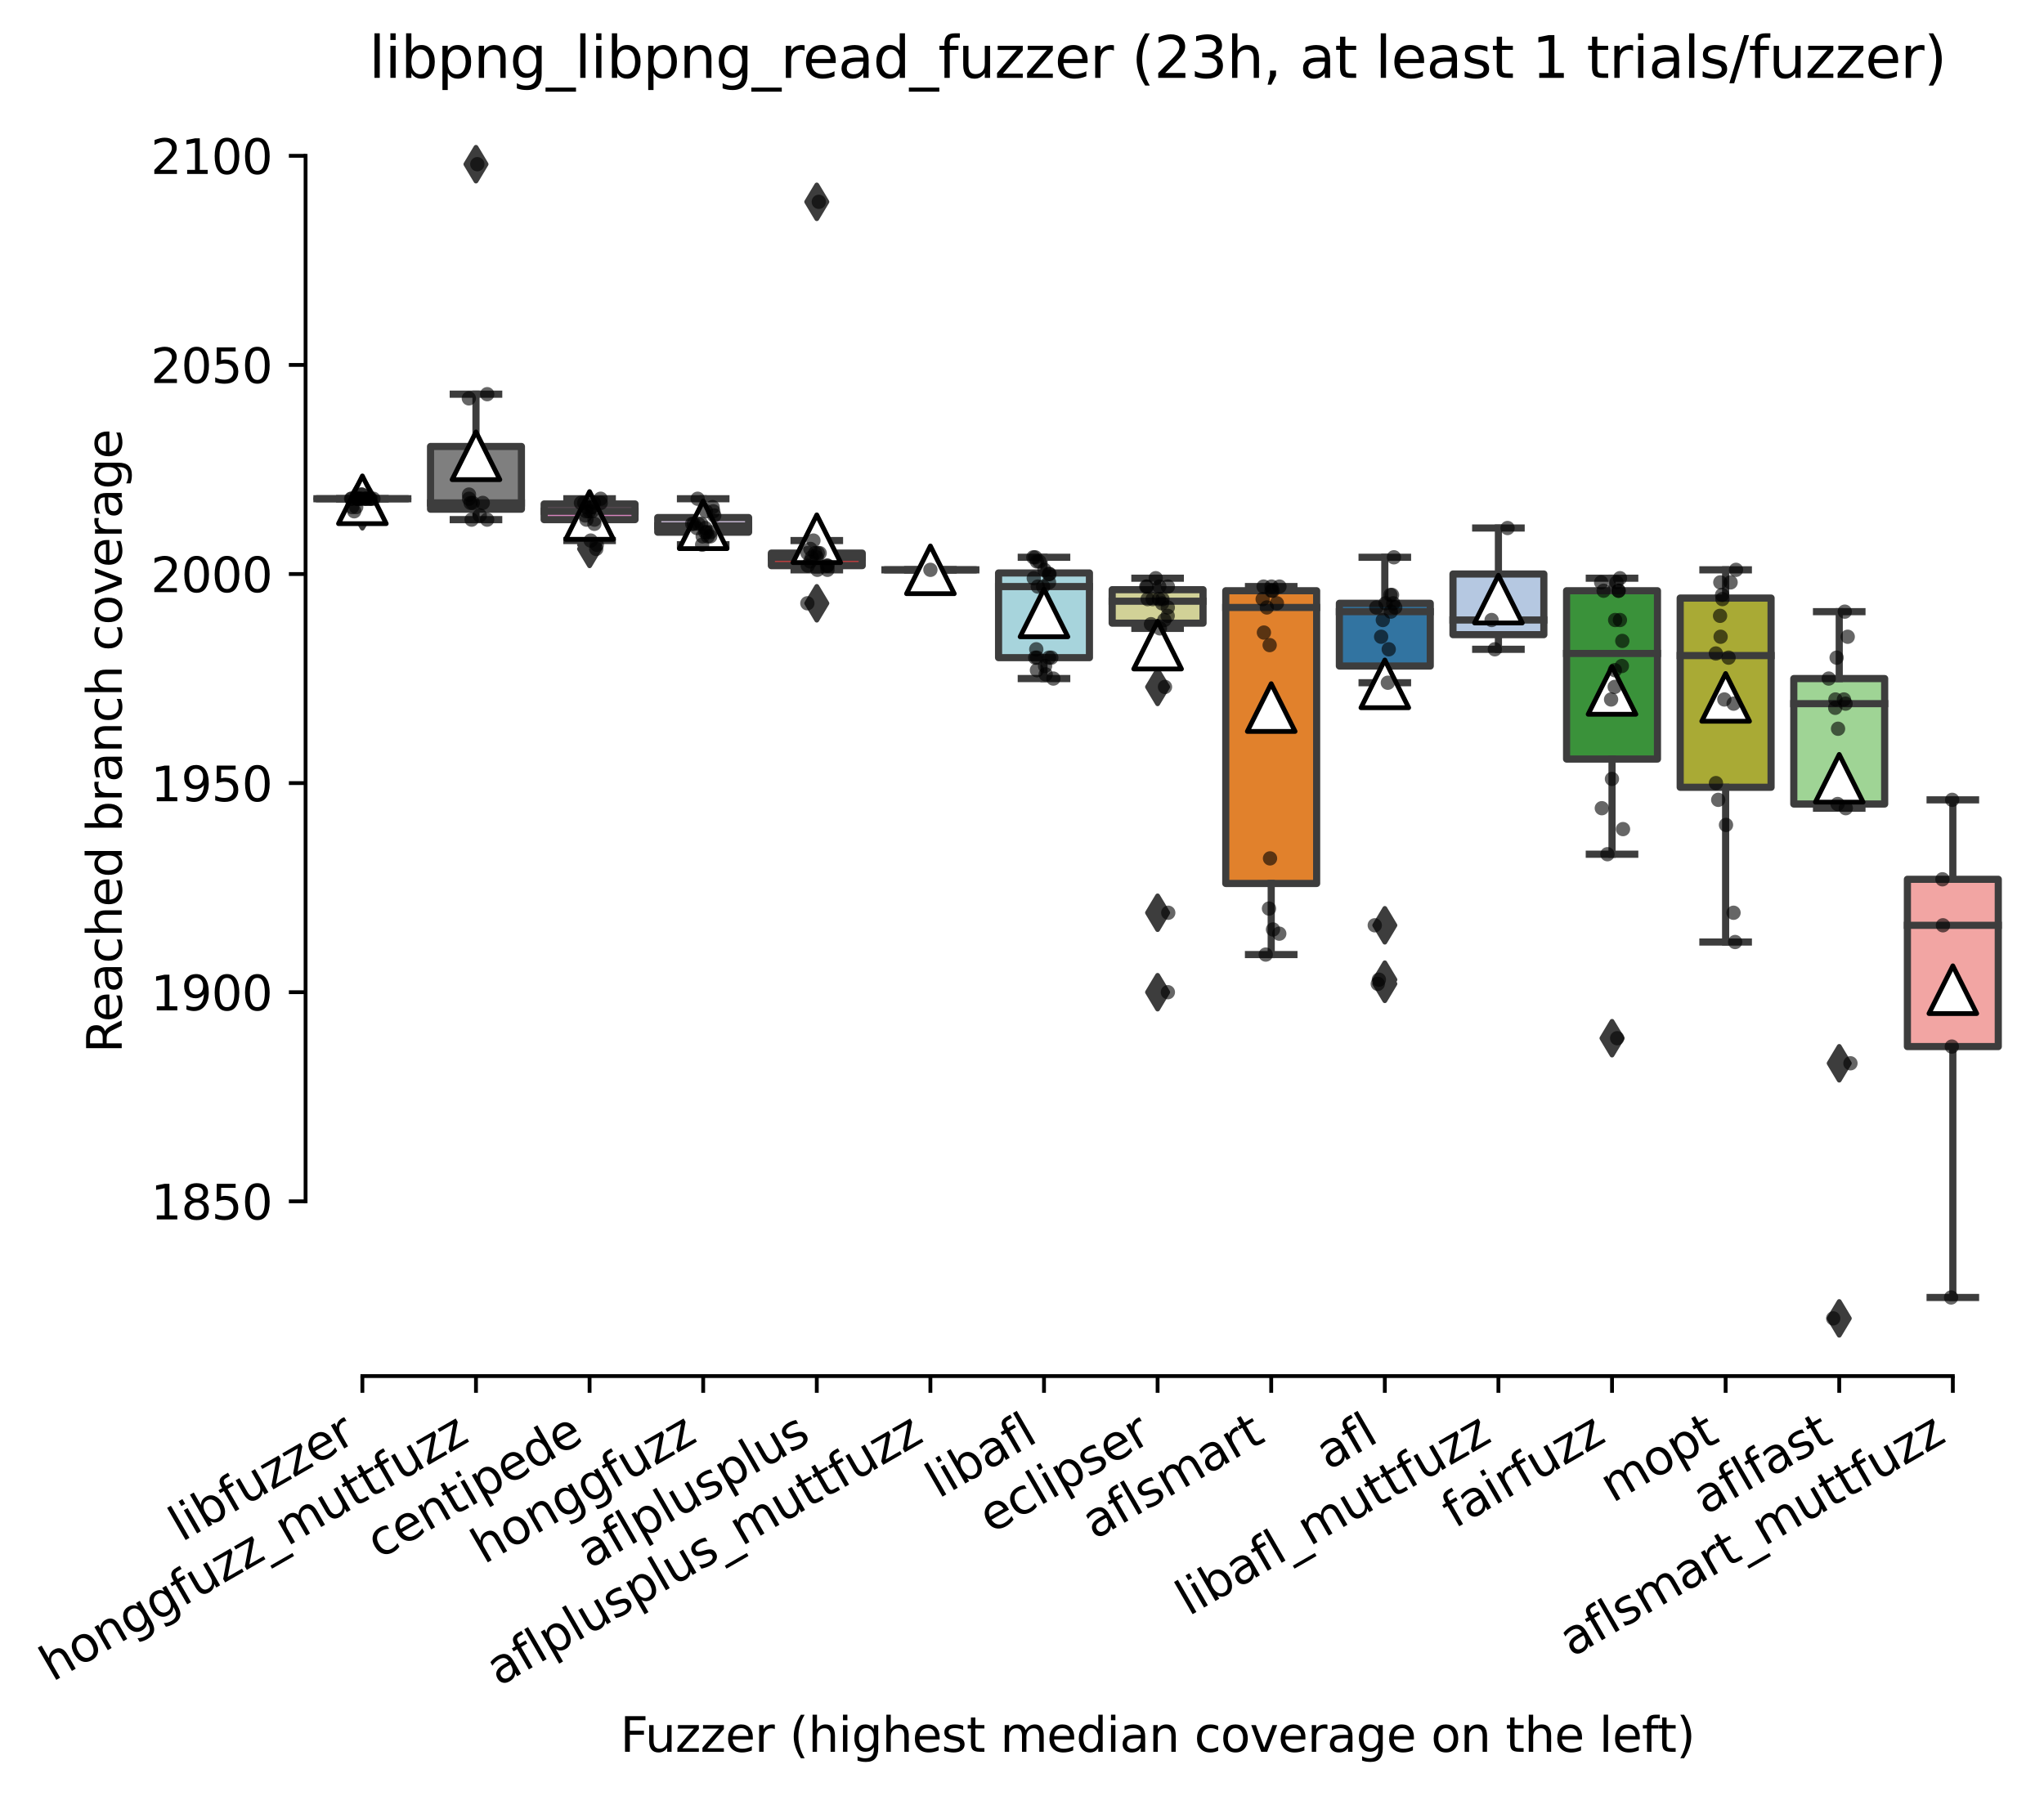 <?xml version="1.0" encoding="utf-8" standalone="no"?>
<!DOCTYPE svg PUBLIC "-//W3C//DTD SVG 1.1//EN"
  "http://www.w3.org/Graphics/SVG/1.1/DTD/svg11.dtd">
<svg xmlns:xlink="http://www.w3.org/1999/xlink" width="428.358pt" height="376.454pt" viewBox="0 0 428.358 376.454" xmlns="http://www.w3.org/2000/svg" version="1.1">
 <defs>
  <style type="text/css">*{stroke-linejoin: round; stroke-linecap: butt}</style>
 </defs>
 <g id="figure_1">
  <g id="patch_1">
   <path d="M 0 376.454 
L 428.358 376.454 
L 428.358 0 
L 0 0 
z
" style="fill: #ffffff"/>
  </g>
  <g id="axes_1">
   <g id="patch_2">
    <path d="M 64.038 288.43 
L 421.158 288.43 
L 421.158 22.318 
L 64.038 22.318 
z
" style="fill: #ffffff"/>
   </g>
   <g id="patch_3">
    <path d="M 66.418 104.536 
L 85.465 104.536 
L 85.465 104.536 
L 66.418 104.536 
L 66.418 104.536 
z
" clip-path="url(#pe4b6d2f6a3)" style="fill: #845b53; stroke: #3d3d3d; stroke-width: 1.5; stroke-linejoin: miter"/>
   </g>
   <g id="patch_4">
    <path d="M 90.226 106.727 
L 109.273 106.727 
L 109.273 93.579 
L 90.226 93.579 
L 90.226 106.727 
z
" clip-path="url(#pe4b6d2f6a3)" style="fill: #7f7f7f; stroke: #3d3d3d; stroke-width: 1.5; stroke-linejoin: miter"/>
   </g>
   <g id="patch_5">
    <path d="M 114.034 108.918 
L 133.081 108.918 
L 133.081 105.632 
L 114.034 105.632 
L 114.034 108.918 
z
" clip-path="url(#pe4b6d2f6a3)" style="fill: #d684bd; stroke: #3d3d3d; stroke-width: 1.5; stroke-linejoin: miter"/>
   </g>
   <g id="patch_6">
    <path d="M 137.842 111.548 
L 156.889 111.548 
L 156.889 108.48 
L 137.842 108.48 
L 137.842 111.548 
z
" clip-path="url(#pe4b6d2f6a3)" style="fill: #c4b5d0; stroke: #3d3d3d; stroke-width: 1.5; stroke-linejoin: miter"/>
   </g>
   <g id="patch_7">
    <path d="M 161.65 118.56 
L 180.697 118.56 
L 180.697 115.931 
L 161.65 115.931 
L 161.65 118.56 
z
" clip-path="url(#pe4b6d2f6a3)" style="fill: #c03d3e; stroke: #3d3d3d; stroke-width: 1.5; stroke-linejoin: miter"/>
   </g>
   <g id="patch_8">
    <path d="M 185.458 119.437 
L 204.505 119.437 
L 204.505 119.437 
L 185.458 119.437 
L 185.458 119.437 
z
" clip-path="url(#pe4b6d2f6a3)" style="fill: #c7c7c7; stroke: #3d3d3d; stroke-width: 1.5; stroke-linejoin: miter"/>
   </g>
   <g id="patch_9">
    <path d="M 209.266 137.844 
L 228.313 137.844 
L 228.313 120.094 
L 209.266 120.094 
L 209.266 137.844 
z
" clip-path="url(#pe4b6d2f6a3)" style="fill: #a7d4dc; stroke: #3d3d3d; stroke-width: 1.5; stroke-linejoin: miter"/>
   </g>
   <g id="patch_10">
    <path d="M 233.074 130.612 
L 252.121 130.612 
L 252.121 123.6 
L 233.074 123.6 
L 233.074 130.612 
z
" clip-path="url(#pe4b6d2f6a3)" style="fill: #d1d197; stroke: #3d3d3d; stroke-width: 1.5; stroke-linejoin: miter"/>
   </g>
   <g id="patch_11">
    <path d="M 256.882 185.176 
L 275.929 185.176 
L 275.929 123.819 
L 256.882 123.819 
L 256.882 185.176 
z
" clip-path="url(#pe4b6d2f6a3)" style="fill: #e1812c; stroke: #3d3d3d; stroke-width: 1.5; stroke-linejoin: miter"/>
   </g>
   <g id="patch_12">
    <path d="M 280.69 139.597 
L 299.737 139.597 
L 299.737 126.449 
L 280.69 126.449 
L 280.69 139.597 
z
" clip-path="url(#pe4b6d2f6a3)" style="fill: #3274a1; stroke: #3d3d3d; stroke-width: 1.5; stroke-linejoin: miter"/>
   </g>
   <g id="patch_13">
    <path d="M 304.498 133.023 
L 323.545 133.023 
L 323.545 120.313 
L 304.498 120.313 
L 304.498 133.023 
z
" clip-path="url(#pe4b6d2f6a3)" style="fill: #b5c8e1; stroke: #3d3d3d; stroke-width: 1.5; stroke-linejoin: miter"/>
   </g>
   <g id="patch_14">
    <path d="M 328.306 159.099 
L 347.353 159.099 
L 347.353 123.819 
L 328.306 123.819 
L 328.306 159.099 
z
" clip-path="url(#pe4b6d2f6a3)" style="fill: #3a923a; stroke: #3d3d3d; stroke-width: 1.5; stroke-linejoin: miter"/>
   </g>
   <g id="patch_15">
    <path d="M 352.114 165.016 
L 371.161 165.016 
L 371.161 125.353 
L 352.114 125.353 
L 352.114 165.016 
z
" clip-path="url(#pe4b6d2f6a3)" style="fill: #a9aa35; stroke: #3d3d3d; stroke-width: 1.5; stroke-linejoin: miter"/>
   </g>
   <g id="patch_16">
    <path d="M 375.922 168.522 
L 394.969 168.522 
L 394.969 142.226 
L 375.922 142.226 
L 375.922 168.522 
z
" clip-path="url(#pe4b6d2f6a3)" style="fill: #9fd495; stroke: #3d3d3d; stroke-width: 1.5; stroke-linejoin: miter"/>
   </g>
   <g id="patch_17">
    <path d="M 399.73 219.36 
L 418.777 219.36 
L 418.777 184.299 
L 399.73 184.299 
L 399.73 219.36 
z
" clip-path="url(#pe4b6d2f6a3)" style="fill: #f2a5a3; stroke: #3d3d3d; stroke-width: 1.5; stroke-linejoin: miter"/>
   </g>
   <g id="matplotlib.axis_1">
    <g id="xtick_1">
     <g id="line2d_1">
      <defs>
       <path id="mdd2ab71378" d="M 0 0 
L 0 3.5 
" style="stroke: #000000; stroke-width: 0.8"/>
      </defs>
      <g>
       <use xlink:href="#mdd2ab71378" x="75.942" y="288.43" style="stroke: #000000; stroke-width: 0.8"/>
      </g>
     </g>
     <g id="text_1">
      <!-- libfuzzer -->
      <g transform="translate(38.075 323.272) rotate(-30) scale(0.1 -0.1)">
       <defs>
        <path id="DejaVuSans-6c" d="M 603 4863 
L 1178 4863 
L 1178 0 
L 603 0 
L 603 4863 
z
" transform="scale(0.016)"/>
        <path id="DejaVuSans-69" d="M 603 3500 
L 1178 3500 
L 1178 0 
L 603 0 
L 603 3500 
z
M 603 4863 
L 1178 4863 
L 1178 4134 
L 603 4134 
L 603 4863 
z
" transform="scale(0.016)"/>
        <path id="DejaVuSans-62" d="M 3116 1747 
Q 3116 2381 2855 2742 
Q 2594 3103 2138 3103 
Q 1681 3103 1420 2742 
Q 1159 2381 1159 1747 
Q 1159 1113 1420 752 
Q 1681 391 2138 391 
Q 2594 391 2855 752 
Q 3116 1113 3116 1747 
z
M 1159 2969 
Q 1341 3281 1617 3432 
Q 1894 3584 2278 3584 
Q 2916 3584 3314 3078 
Q 3713 2572 3713 1747 
Q 3713 922 3314 415 
Q 2916 -91 2278 -91 
Q 1894 -91 1617 61 
Q 1341 213 1159 525 
L 1159 0 
L 581 0 
L 581 4863 
L 1159 4863 
L 1159 2969 
z
" transform="scale(0.016)"/>
        <path id="DejaVuSans-66" d="M 2375 4863 
L 2375 4384 
L 1825 4384 
Q 1516 4384 1395 4259 
Q 1275 4134 1275 3809 
L 1275 3500 
L 2222 3500 
L 2222 3053 
L 1275 3053 
L 1275 0 
L 697 0 
L 697 3053 
L 147 3053 
L 147 3500 
L 697 3500 
L 697 3744 
Q 697 4328 969 4595 
Q 1241 4863 1831 4863 
L 2375 4863 
z
" transform="scale(0.016)"/>
        <path id="DejaVuSans-75" d="M 544 1381 
L 544 3500 
L 1119 3500 
L 1119 1403 
Q 1119 906 1312 657 
Q 1506 409 1894 409 
Q 2359 409 2629 706 
Q 2900 1003 2900 1516 
L 2900 3500 
L 3475 3500 
L 3475 0 
L 2900 0 
L 2900 538 
Q 2691 219 2414 64 
Q 2138 -91 1772 -91 
Q 1169 -91 856 284 
Q 544 659 544 1381 
z
M 1991 3584 
L 1991 3584 
z
" transform="scale(0.016)"/>
        <path id="DejaVuSans-7a" d="M 353 3500 
L 3084 3500 
L 3084 2975 
L 922 459 
L 3084 459 
L 3084 0 
L 275 0 
L 275 525 
L 2438 3041 
L 353 3041 
L 353 3500 
z
" transform="scale(0.016)"/>
        <path id="DejaVuSans-65" d="M 3597 1894 
L 3597 1613 
L 953 1613 
Q 991 1019 1311 708 
Q 1631 397 2203 397 
Q 2534 397 2845 478 
Q 3156 559 3463 722 
L 3463 178 
Q 3153 47 2828 -22 
Q 2503 -91 2169 -91 
Q 1331 -91 842 396 
Q 353 884 353 1716 
Q 353 2575 817 3079 
Q 1281 3584 2069 3584 
Q 2775 3584 3186 3129 
Q 3597 2675 3597 1894 
z
M 3022 2063 
Q 3016 2534 2758 2815 
Q 2500 3097 2075 3097 
Q 1594 3097 1305 2825 
Q 1016 2553 972 2059 
L 3022 2063 
z
" transform="scale(0.016)"/>
        <path id="DejaVuSans-72" d="M 2631 2963 
Q 2534 3019 2420 3045 
Q 2306 3072 2169 3072 
Q 1681 3072 1420 2755 
Q 1159 2438 1159 1844 
L 1159 0 
L 581 0 
L 581 3500 
L 1159 3500 
L 1159 2956 
Q 1341 3275 1631 3429 
Q 1922 3584 2338 3584 
Q 2397 3584 2469 3576 
Q 2541 3569 2628 3553 
L 2631 2963 
z
" transform="scale(0.016)"/>
       </defs>
       <use xlink:href="#DejaVuSans-6c"/>
       <use xlink:href="#DejaVuSans-69" x="27.783"/>
       <use xlink:href="#DejaVuSans-62" x="55.566"/>
       <use xlink:href="#DejaVuSans-66" x="119.043"/>
       <use xlink:href="#DejaVuSans-75" x="154.248"/>
       <use xlink:href="#DejaVuSans-7a" x="217.627"/>
       <use xlink:href="#DejaVuSans-7a" x="270.117"/>
       <use xlink:href="#DejaVuSans-65" x="322.607"/>
       <use xlink:href="#DejaVuSans-72" x="384.131"/>
      </g>
     </g>
    </g>
    <g id="xtick_2">
     <g id="line2d_2">
      <g>
       <use xlink:href="#mdd2ab71378" x="99.75" y="288.43" style="stroke: #000000; stroke-width: 0.8"/>
      </g>
     </g>
     <g id="text_2">
      <!-- honggfuzz_muttfuzz -->
      <g transform="translate(10.999 352.57) rotate(-30) scale(0.1 -0.1)">
       <defs>
        <path id="DejaVuSans-68" d="M 3513 2113 
L 3513 0 
L 2938 0 
L 2938 2094 
Q 2938 2591 2744 2837 
Q 2550 3084 2163 3084 
Q 1697 3084 1428 2787 
Q 1159 2491 1159 1978 
L 1159 0 
L 581 0 
L 581 4863 
L 1159 4863 
L 1159 2956 
Q 1366 3272 1645 3428 
Q 1925 3584 2291 3584 
Q 2894 3584 3203 3211 
Q 3513 2838 3513 2113 
z
" transform="scale(0.016)"/>
        <path id="DejaVuSans-6f" d="M 1959 3097 
Q 1497 3097 1228 2736 
Q 959 2375 959 1747 
Q 959 1119 1226 758 
Q 1494 397 1959 397 
Q 2419 397 2687 759 
Q 2956 1122 2956 1747 
Q 2956 2369 2687 2733 
Q 2419 3097 1959 3097 
z
M 1959 3584 
Q 2709 3584 3137 3096 
Q 3566 2609 3566 1747 
Q 3566 888 3137 398 
Q 2709 -91 1959 -91 
Q 1206 -91 779 398 
Q 353 888 353 1747 
Q 353 2609 779 3096 
Q 1206 3584 1959 3584 
z
" transform="scale(0.016)"/>
        <path id="DejaVuSans-6e" d="M 3513 2113 
L 3513 0 
L 2938 0 
L 2938 2094 
Q 2938 2591 2744 2837 
Q 2550 3084 2163 3084 
Q 1697 3084 1428 2787 
Q 1159 2491 1159 1978 
L 1159 0 
L 581 0 
L 581 3500 
L 1159 3500 
L 1159 2956 
Q 1366 3272 1645 3428 
Q 1925 3584 2291 3584 
Q 2894 3584 3203 3211 
Q 3513 2838 3513 2113 
z
" transform="scale(0.016)"/>
        <path id="DejaVuSans-67" d="M 2906 1791 
Q 2906 2416 2648 2759 
Q 2391 3103 1925 3103 
Q 1463 3103 1205 2759 
Q 947 2416 947 1791 
Q 947 1169 1205 825 
Q 1463 481 1925 481 
Q 2391 481 2648 825 
Q 2906 1169 2906 1791 
z
M 3481 434 
Q 3481 -459 3084 -895 
Q 2688 -1331 1869 -1331 
Q 1566 -1331 1297 -1286 
Q 1028 -1241 775 -1147 
L 775 -588 
Q 1028 -725 1275 -790 
Q 1522 -856 1778 -856 
Q 2344 -856 2625 -561 
Q 2906 -266 2906 331 
L 2906 616 
Q 2728 306 2450 153 
Q 2172 0 1784 0 
Q 1141 0 747 490 
Q 353 981 353 1791 
Q 353 2603 747 3093 
Q 1141 3584 1784 3584 
Q 2172 3584 2450 3431 
Q 2728 3278 2906 2969 
L 2906 3500 
L 3481 3500 
L 3481 434 
z
" transform="scale(0.016)"/>
        <path id="DejaVuSans-5f" d="M 3263 -1063 
L 3263 -1509 
L -63 -1509 
L -63 -1063 
L 3263 -1063 
z
" transform="scale(0.016)"/>
        <path id="DejaVuSans-6d" d="M 3328 2828 
Q 3544 3216 3844 3400 
Q 4144 3584 4550 3584 
Q 5097 3584 5394 3201 
Q 5691 2819 5691 2113 
L 5691 0 
L 5113 0 
L 5113 2094 
Q 5113 2597 4934 2840 
Q 4756 3084 4391 3084 
Q 3944 3084 3684 2787 
Q 3425 2491 3425 1978 
L 3425 0 
L 2847 0 
L 2847 2094 
Q 2847 2600 2669 2842 
Q 2491 3084 2119 3084 
Q 1678 3084 1418 2786 
Q 1159 2488 1159 1978 
L 1159 0 
L 581 0 
L 581 3500 
L 1159 3500 
L 1159 2956 
Q 1356 3278 1631 3431 
Q 1906 3584 2284 3584 
Q 2666 3584 2933 3390 
Q 3200 3197 3328 2828 
z
" transform="scale(0.016)"/>
        <path id="DejaVuSans-74" d="M 1172 4494 
L 1172 3500 
L 2356 3500 
L 2356 3053 
L 1172 3053 
L 1172 1153 
Q 1172 725 1289 603 
Q 1406 481 1766 481 
L 2356 481 
L 2356 0 
L 1766 0 
Q 1100 0 847 248 
Q 594 497 594 1153 
L 594 3053 
L 172 3053 
L 172 3500 
L 594 3500 
L 594 4494 
L 1172 4494 
z
" transform="scale(0.016)"/>
       </defs>
       <use xlink:href="#DejaVuSans-68"/>
       <use xlink:href="#DejaVuSans-6f" x="63.379"/>
       <use xlink:href="#DejaVuSans-6e" x="124.561"/>
       <use xlink:href="#DejaVuSans-67" x="187.939"/>
       <use xlink:href="#DejaVuSans-67" x="251.416"/>
       <use xlink:href="#DejaVuSans-66" x="314.893"/>
       <use xlink:href="#DejaVuSans-75" x="350.098"/>
       <use xlink:href="#DejaVuSans-7a" x="413.477"/>
       <use xlink:href="#DejaVuSans-7a" x="465.967"/>
       <use xlink:href="#DejaVuSans-5f" x="518.457"/>
       <use xlink:href="#DejaVuSans-6d" x="568.457"/>
       <use xlink:href="#DejaVuSans-75" x="665.869"/>
       <use xlink:href="#DejaVuSans-74" x="729.248"/>
       <use xlink:href="#DejaVuSans-74" x="768.457"/>
       <use xlink:href="#DejaVuSans-66" x="807.666"/>
       <use xlink:href="#DejaVuSans-75" x="842.871"/>
       <use xlink:href="#DejaVuSans-7a" x="906.25"/>
       <use xlink:href="#DejaVuSans-7a" x="958.74"/>
      </g>
     </g>
    </g>
    <g id="xtick_3">
     <g id="line2d_3">
      <g>
       <use xlink:href="#mdd2ab71378" x="123.558" y="288.43" style="stroke: #000000; stroke-width: 0.8"/>
      </g>
     </g>
     <g id="text_3">
      <!-- centipede -->
      <g transform="translate(79.484 326.856) rotate(-30) scale(0.1 -0.1)">
       <defs>
        <path id="DejaVuSans-63" d="M 3122 3366 
L 3122 2828 
Q 2878 2963 2633 3030 
Q 2388 3097 2138 3097 
Q 1578 3097 1268 2742 
Q 959 2388 959 1747 
Q 959 1106 1268 751 
Q 1578 397 2138 397 
Q 2388 397 2633 464 
Q 2878 531 3122 666 
L 3122 134 
Q 2881 22 2623 -34 
Q 2366 -91 2075 -91 
Q 1284 -91 818 406 
Q 353 903 353 1747 
Q 353 2603 823 3093 
Q 1294 3584 2113 3584 
Q 2378 3584 2631 3529 
Q 2884 3475 3122 3366 
z
" transform="scale(0.016)"/>
        <path id="DejaVuSans-70" d="M 1159 525 
L 1159 -1331 
L 581 -1331 
L 581 3500 
L 1159 3500 
L 1159 2969 
Q 1341 3281 1617 3432 
Q 1894 3584 2278 3584 
Q 2916 3584 3314 3078 
Q 3713 2572 3713 1747 
Q 3713 922 3314 415 
Q 2916 -91 2278 -91 
Q 1894 -91 1617 61 
Q 1341 213 1159 525 
z
M 3116 1747 
Q 3116 2381 2855 2742 
Q 2594 3103 2138 3103 
Q 1681 3103 1420 2742 
Q 1159 2381 1159 1747 
Q 1159 1113 1420 752 
Q 1681 391 2138 391 
Q 2594 391 2855 752 
Q 3116 1113 3116 1747 
z
" transform="scale(0.016)"/>
        <path id="DejaVuSans-64" d="M 2906 2969 
L 2906 4863 
L 3481 4863 
L 3481 0 
L 2906 0 
L 2906 525 
Q 2725 213 2448 61 
Q 2172 -91 1784 -91 
Q 1150 -91 751 415 
Q 353 922 353 1747 
Q 353 2572 751 3078 
Q 1150 3584 1784 3584 
Q 2172 3584 2448 3432 
Q 2725 3281 2906 2969 
z
M 947 1747 
Q 947 1113 1208 752 
Q 1469 391 1925 391 
Q 2381 391 2643 752 
Q 2906 1113 2906 1747 
Q 2906 2381 2643 2742 
Q 2381 3103 1925 3103 
Q 1469 3103 1208 2742 
Q 947 2381 947 1747 
z
" transform="scale(0.016)"/>
       </defs>
       <use xlink:href="#DejaVuSans-63"/>
       <use xlink:href="#DejaVuSans-65" x="54.98"/>
       <use xlink:href="#DejaVuSans-6e" x="116.504"/>
       <use xlink:href="#DejaVuSans-74" x="179.883"/>
       <use xlink:href="#DejaVuSans-69" x="219.092"/>
       <use xlink:href="#DejaVuSans-70" x="246.875"/>
       <use xlink:href="#DejaVuSans-65" x="310.352"/>
       <use xlink:href="#DejaVuSans-64" x="371.875"/>
       <use xlink:href="#DejaVuSans-65" x="435.352"/>
      </g>
     </g>
    </g>
    <g id="xtick_4">
     <g id="line2d_4">
      <g>
       <use xlink:href="#mdd2ab71378" x="147.366" y="288.43" style="stroke: #000000; stroke-width: 0.8"/>
      </g>
     </g>
     <g id="text_4">
      <!-- honggfuzz -->
      <g transform="translate(101.426 327.933) rotate(-30) scale(0.1 -0.1)">
       <use xlink:href="#DejaVuSans-68"/>
       <use xlink:href="#DejaVuSans-6f" x="63.379"/>
       <use xlink:href="#DejaVuSans-6e" x="124.561"/>
       <use xlink:href="#DejaVuSans-67" x="187.939"/>
       <use xlink:href="#DejaVuSans-67" x="251.416"/>
       <use xlink:href="#DejaVuSans-66" x="314.893"/>
       <use xlink:href="#DejaVuSans-75" x="350.098"/>
       <use xlink:href="#DejaVuSans-7a" x="413.477"/>
       <use xlink:href="#DejaVuSans-7a" x="465.967"/>
      </g>
     </g>
    </g>
    <g id="xtick_5">
     <g id="line2d_5">
      <g>
       <use xlink:href="#mdd2ab71378" x="171.174" y="288.43" style="stroke: #000000; stroke-width: 0.8"/>
      </g>
     </g>
     <g id="text_5">
      <!-- aflplusplus -->
      <g transform="translate(123.565 328.897) rotate(-30) scale(0.1 -0.1)">
       <defs>
        <path id="DejaVuSans-61" d="M 2194 1759 
Q 1497 1759 1228 1600 
Q 959 1441 959 1056 
Q 959 750 1161 570 
Q 1363 391 1709 391 
Q 2188 391 2477 730 
Q 2766 1069 2766 1631 
L 2766 1759 
L 2194 1759 
z
M 3341 1997 
L 3341 0 
L 2766 0 
L 2766 531 
Q 2569 213 2275 61 
Q 1981 -91 1556 -91 
Q 1019 -91 701 211 
Q 384 513 384 1019 
Q 384 1609 779 1909 
Q 1175 2209 1959 2209 
L 2766 2209 
L 2766 2266 
Q 2766 2663 2505 2880 
Q 2244 3097 1772 3097 
Q 1472 3097 1187 3025 
Q 903 2953 641 2809 
L 641 3341 
Q 956 3463 1253 3523 
Q 1550 3584 1831 3584 
Q 2591 3584 2966 3190 
Q 3341 2797 3341 1997 
z
" transform="scale(0.016)"/>
        <path id="DejaVuSans-73" d="M 2834 3397 
L 2834 2853 
Q 2591 2978 2328 3040 
Q 2066 3103 1784 3103 
Q 1356 3103 1142 2972 
Q 928 2841 928 2578 
Q 928 2378 1081 2264 
Q 1234 2150 1697 2047 
L 1894 2003 
Q 2506 1872 2764 1633 
Q 3022 1394 3022 966 
Q 3022 478 2636 193 
Q 2250 -91 1575 -91 
Q 1294 -91 989 -36 
Q 684 19 347 128 
L 347 722 
Q 666 556 975 473 
Q 1284 391 1588 391 
Q 1994 391 2212 530 
Q 2431 669 2431 922 
Q 2431 1156 2273 1281 
Q 2116 1406 1581 1522 
L 1381 1569 
Q 847 1681 609 1914 
Q 372 2147 372 2553 
Q 372 3047 722 3315 
Q 1072 3584 1716 3584 
Q 2034 3584 2315 3537 
Q 2597 3491 2834 3397 
z
" transform="scale(0.016)"/>
       </defs>
       <use xlink:href="#DejaVuSans-61"/>
       <use xlink:href="#DejaVuSans-66" x="61.279"/>
       <use xlink:href="#DejaVuSans-6c" x="96.484"/>
       <use xlink:href="#DejaVuSans-70" x="124.268"/>
       <use xlink:href="#DejaVuSans-6c" x="187.744"/>
       <use xlink:href="#DejaVuSans-75" x="215.527"/>
       <use xlink:href="#DejaVuSans-73" x="278.906"/>
       <use xlink:href="#DejaVuSans-70" x="331.006"/>
       <use xlink:href="#DejaVuSans-6c" x="394.482"/>
       <use xlink:href="#DejaVuSans-75" x="422.266"/>
       <use xlink:href="#DejaVuSans-73" x="485.645"/>
      </g>
     </g>
    </g>
    <g id="xtick_6">
     <g id="line2d_6">
      <g>
       <use xlink:href="#mdd2ab71378" x="194.982" y="288.43" style="stroke: #000000; stroke-width: 0.8"/>
      </g>
     </g>
     <g id="text_6">
      <!-- aflplusplus_muttfuzz -->
      <g transform="translate(104.561 353.534) rotate(-30) scale(0.1 -0.1)">
       <use xlink:href="#DejaVuSans-61"/>
       <use xlink:href="#DejaVuSans-66" x="61.279"/>
       <use xlink:href="#DejaVuSans-6c" x="96.484"/>
       <use xlink:href="#DejaVuSans-70" x="124.268"/>
       <use xlink:href="#DejaVuSans-6c" x="187.744"/>
       <use xlink:href="#DejaVuSans-75" x="215.527"/>
       <use xlink:href="#DejaVuSans-73" x="278.906"/>
       <use xlink:href="#DejaVuSans-70" x="331.006"/>
       <use xlink:href="#DejaVuSans-6c" x="394.482"/>
       <use xlink:href="#DejaVuSans-75" x="422.266"/>
       <use xlink:href="#DejaVuSans-73" x="485.645"/>
       <use xlink:href="#DejaVuSans-5f" x="537.744"/>
       <use xlink:href="#DejaVuSans-6d" x="587.744"/>
       <use xlink:href="#DejaVuSans-75" x="685.156"/>
       <use xlink:href="#DejaVuSans-74" x="748.535"/>
       <use xlink:href="#DejaVuSans-74" x="787.744"/>
       <use xlink:href="#DejaVuSans-66" x="826.953"/>
       <use xlink:href="#DejaVuSans-75" x="862.158"/>
       <use xlink:href="#DejaVuSans-7a" x="925.537"/>
       <use xlink:href="#DejaVuSans-7a" x="978.027"/>
      </g>
     </g>
    </g>
    <g id="xtick_7">
     <g id="line2d_7">
      <g>
       <use xlink:href="#mdd2ab71378" x="218.79" y="288.43" style="stroke: #000000; stroke-width: 0.8"/>
      </g>
     </g>
     <g id="text_7">
      <!-- libafl -->
      <g transform="translate(196.678 314.176) rotate(-30) scale(0.1 -0.1)">
       <use xlink:href="#DejaVuSans-6c"/>
       <use xlink:href="#DejaVuSans-69" x="27.783"/>
       <use xlink:href="#DejaVuSans-62" x="55.566"/>
       <use xlink:href="#DejaVuSans-61" x="119.043"/>
       <use xlink:href="#DejaVuSans-66" x="180.322"/>
       <use xlink:href="#DejaVuSans-6c" x="215.527"/>
      </g>
     </g>
    </g>
    <g id="xtick_8">
     <g id="line2d_8">
      <g>
       <use xlink:href="#mdd2ab71378" x="242.598" y="288.43" style="stroke: #000000; stroke-width: 0.8"/>
      </g>
     </g>
     <g id="text_8">
      <!-- eclipser -->
      <g transform="translate(207.757 321.525) rotate(-30) scale(0.1 -0.1)">
       <use xlink:href="#DejaVuSans-65"/>
       <use xlink:href="#DejaVuSans-63" x="61.523"/>
       <use xlink:href="#DejaVuSans-6c" x="116.504"/>
       <use xlink:href="#DejaVuSans-69" x="144.287"/>
       <use xlink:href="#DejaVuSans-70" x="172.07"/>
       <use xlink:href="#DejaVuSans-73" x="235.547"/>
       <use xlink:href="#DejaVuSans-65" x="287.646"/>
       <use xlink:href="#DejaVuSans-72" x="349.17"/>
      </g>
     </g>
    </g>
    <g id="xtick_9">
     <g id="line2d_9">
      <g>
       <use xlink:href="#mdd2ab71378" x="266.406" y="288.43" style="stroke: #000000; stroke-width: 0.8"/>
      </g>
     </g>
     <g id="text_9">
      <!-- aflsmart -->
      <g transform="translate(229.395 322.779) rotate(-30) scale(0.1 -0.1)">
       <use xlink:href="#DejaVuSans-61"/>
       <use xlink:href="#DejaVuSans-66" x="61.279"/>
       <use xlink:href="#DejaVuSans-6c" x="96.484"/>
       <use xlink:href="#DejaVuSans-73" x="124.268"/>
       <use xlink:href="#DejaVuSans-6d" x="176.367"/>
       <use xlink:href="#DejaVuSans-61" x="273.779"/>
       <use xlink:href="#DejaVuSans-72" x="335.059"/>
       <use xlink:href="#DejaVuSans-74" x="376.172"/>
      </g>
     </g>
    </g>
    <g id="xtick_10">
     <g id="line2d_10">
      <g>
       <use xlink:href="#mdd2ab71378" x="290.214" y="288.43" style="stroke: #000000; stroke-width: 0.8"/>
      </g>
     </g>
     <g id="text_10">
      <!-- afl -->
      <g transform="translate(278.412 308.224) rotate(-30) scale(0.1 -0.1)">
       <use xlink:href="#DejaVuSans-61"/>
       <use xlink:href="#DejaVuSans-66" x="61.279"/>
       <use xlink:href="#DejaVuSans-6c" x="96.484"/>
      </g>
     </g>
    </g>
    <g id="xtick_11">
     <g id="line2d_11">
      <g>
       <use xlink:href="#mdd2ab71378" x="314.022" y="288.43" style="stroke: #000000; stroke-width: 0.8"/>
      </g>
     </g>
     <g id="text_11">
      <!-- libafl_muttfuzz -->
      <g transform="translate(249.099 338.813) rotate(-30) scale(0.1 -0.1)">
       <use xlink:href="#DejaVuSans-6c"/>
       <use xlink:href="#DejaVuSans-69" x="27.783"/>
       <use xlink:href="#DejaVuSans-62" x="55.566"/>
       <use xlink:href="#DejaVuSans-61" x="119.043"/>
       <use xlink:href="#DejaVuSans-66" x="180.322"/>
       <use xlink:href="#DejaVuSans-6c" x="215.527"/>
       <use xlink:href="#DejaVuSans-5f" x="243.311"/>
       <use xlink:href="#DejaVuSans-6d" x="293.311"/>
       <use xlink:href="#DejaVuSans-75" x="390.723"/>
       <use xlink:href="#DejaVuSans-74" x="454.102"/>
       <use xlink:href="#DejaVuSans-74" x="493.311"/>
       <use xlink:href="#DejaVuSans-66" x="532.52"/>
       <use xlink:href="#DejaVuSans-75" x="567.725"/>
       <use xlink:href="#DejaVuSans-7a" x="631.104"/>
       <use xlink:href="#DejaVuSans-7a" x="683.594"/>
      </g>
     </g>
    </g>
    <g id="xtick_12">
     <g id="line2d_12">
      <g>
       <use xlink:href="#mdd2ab71378" x="337.83" y="288.43" style="stroke: #000000; stroke-width: 0.8"/>
      </g>
     </g>
     <g id="text_12">
      <!-- fairfuzz -->
      <g transform="translate(304.84 320.457) rotate(-30) scale(0.1 -0.1)">
       <use xlink:href="#DejaVuSans-66"/>
       <use xlink:href="#DejaVuSans-61" x="35.205"/>
       <use xlink:href="#DejaVuSans-69" x="96.484"/>
       <use xlink:href="#DejaVuSans-72" x="124.268"/>
       <use xlink:href="#DejaVuSans-66" x="165.381"/>
       <use xlink:href="#DejaVuSans-75" x="200.586"/>
       <use xlink:href="#DejaVuSans-7a" x="263.965"/>
       <use xlink:href="#DejaVuSans-7a" x="316.455"/>
      </g>
     </g>
    </g>
    <g id="xtick_13">
     <g id="line2d_13">
      <g>
       <use xlink:href="#mdd2ab71378" x="361.638" y="288.43" style="stroke: #000000; stroke-width: 0.8"/>
      </g>
     </g>
     <g id="text_13">
      <!-- mopt -->
      <g transform="translate(337.97 315.075) rotate(-30) scale(0.1 -0.1)">
       <use xlink:href="#DejaVuSans-6d"/>
       <use xlink:href="#DejaVuSans-6f" x="97.412"/>
       <use xlink:href="#DejaVuSans-70" x="158.594"/>
       <use xlink:href="#DejaVuSans-74" x="222.07"/>
      </g>
     </g>
    </g>
    <g id="xtick_14">
     <g id="line2d_14">
      <g>
       <use xlink:href="#mdd2ab71378" x="385.446" y="288.43" style="stroke: #000000; stroke-width: 0.8"/>
      </g>
     </g>
     <g id="text_14">
      <!-- aflfast -->
      <g transform="translate(357.382 317.613) rotate(-30) scale(0.1 -0.1)">
       <use xlink:href="#DejaVuSans-61"/>
       <use xlink:href="#DejaVuSans-66" x="61.279"/>
       <use xlink:href="#DejaVuSans-6c" x="96.484"/>
       <use xlink:href="#DejaVuSans-66" x="124.268"/>
       <use xlink:href="#DejaVuSans-61" x="159.473"/>
       <use xlink:href="#DejaVuSans-73" x="220.752"/>
       <use xlink:href="#DejaVuSans-74" x="272.852"/>
      </g>
     </g>
    </g>
    <g id="xtick_15">
     <g id="line2d_15">
      <g>
       <use xlink:href="#mdd2ab71378" x="409.254" y="288.43" style="stroke: #000000; stroke-width: 0.8"/>
      </g>
     </g>
     <g id="text_15">
      <!-- aflsmart_muttfuzz -->
      <g transform="translate(329.431 347.415) rotate(-30) scale(0.1 -0.1)">
       <use xlink:href="#DejaVuSans-61"/>
       <use xlink:href="#DejaVuSans-66" x="61.279"/>
       <use xlink:href="#DejaVuSans-6c" x="96.484"/>
       <use xlink:href="#DejaVuSans-73" x="124.268"/>
       <use xlink:href="#DejaVuSans-6d" x="176.367"/>
       <use xlink:href="#DejaVuSans-61" x="273.779"/>
       <use xlink:href="#DejaVuSans-72" x="335.059"/>
       <use xlink:href="#DejaVuSans-74" x="376.172"/>
       <use xlink:href="#DejaVuSans-5f" x="415.381"/>
       <use xlink:href="#DejaVuSans-6d" x="465.381"/>
       <use xlink:href="#DejaVuSans-75" x="562.793"/>
       <use xlink:href="#DejaVuSans-74" x="626.172"/>
       <use xlink:href="#DejaVuSans-74" x="665.381"/>
       <use xlink:href="#DejaVuSans-66" x="704.59"/>
       <use xlink:href="#DejaVuSans-75" x="739.795"/>
       <use xlink:href="#DejaVuSans-7a" x="803.174"/>
       <use xlink:href="#DejaVuSans-7a" x="855.664"/>
      </g>
     </g>
    </g>
    <g id="text_16">
     <!-- Fuzzer (highest median coverage on the left) -->
     <g transform="translate(129.98 367.174) scale(0.1 -0.1)">
      <defs>
       <path id="DejaVuSans-46" d="M 628 4666 
L 3309 4666 
L 3309 4134 
L 1259 4134 
L 1259 2759 
L 3109 2759 
L 3109 2228 
L 1259 2228 
L 1259 0 
L 628 0 
L 628 4666 
z
" transform="scale(0.016)"/>
       <path id="DejaVuSans-20" transform="scale(0.016)"/>
       <path id="DejaVuSans-28" d="M 1984 4856 
Q 1566 4138 1362 3434 
Q 1159 2731 1159 2009 
Q 1159 1288 1364 580 
Q 1569 -128 1984 -844 
L 1484 -844 
Q 1016 -109 783 600 
Q 550 1309 550 2009 
Q 550 2706 781 3412 
Q 1013 4119 1484 4856 
L 1984 4856 
z
" transform="scale(0.016)"/>
       <path id="DejaVuSans-76" d="M 191 3500 
L 800 3500 
L 1894 563 
L 2988 3500 
L 3597 3500 
L 2284 0 
L 1503 0 
L 191 3500 
z
" transform="scale(0.016)"/>
       <path id="DejaVuSans-29" d="M 513 4856 
L 1013 4856 
Q 1481 4119 1714 3412 
Q 1947 2706 1947 2009 
Q 1947 1309 1714 600 
Q 1481 -109 1013 -844 
L 513 -844 
Q 928 -128 1133 580 
Q 1338 1288 1338 2009 
Q 1338 2731 1133 3434 
Q 928 4138 513 4856 
z
" transform="scale(0.016)"/>
      </defs>
      <use xlink:href="#DejaVuSans-46"/>
      <use xlink:href="#DejaVuSans-75" x="52.02"/>
      <use xlink:href="#DejaVuSans-7a" x="115.398"/>
      <use xlink:href="#DejaVuSans-7a" x="167.889"/>
      <use xlink:href="#DejaVuSans-65" x="220.379"/>
      <use xlink:href="#DejaVuSans-72" x="281.902"/>
      <use xlink:href="#DejaVuSans-20" x="323.016"/>
      <use xlink:href="#DejaVuSans-28" x="354.803"/>
      <use xlink:href="#DejaVuSans-68" x="393.816"/>
      <use xlink:href="#DejaVuSans-69" x="457.195"/>
      <use xlink:href="#DejaVuSans-67" x="484.979"/>
      <use xlink:href="#DejaVuSans-68" x="548.455"/>
      <use xlink:href="#DejaVuSans-65" x="611.834"/>
      <use xlink:href="#DejaVuSans-73" x="673.357"/>
      <use xlink:href="#DejaVuSans-74" x="725.457"/>
      <use xlink:href="#DejaVuSans-20" x="764.666"/>
      <use xlink:href="#DejaVuSans-6d" x="796.453"/>
      <use xlink:href="#DejaVuSans-65" x="893.865"/>
      <use xlink:href="#DejaVuSans-64" x="955.389"/>
      <use xlink:href="#DejaVuSans-69" x="1018.865"/>
      <use xlink:href="#DejaVuSans-61" x="1046.648"/>
      <use xlink:href="#DejaVuSans-6e" x="1107.928"/>
      <use xlink:href="#DejaVuSans-20" x="1171.307"/>
      <use xlink:href="#DejaVuSans-63" x="1203.094"/>
      <use xlink:href="#DejaVuSans-6f" x="1258.074"/>
      <use xlink:href="#DejaVuSans-76" x="1319.256"/>
      <use xlink:href="#DejaVuSans-65" x="1378.436"/>
      <use xlink:href="#DejaVuSans-72" x="1439.959"/>
      <use xlink:href="#DejaVuSans-61" x="1481.072"/>
      <use xlink:href="#DejaVuSans-67" x="1542.352"/>
      <use xlink:href="#DejaVuSans-65" x="1605.828"/>
      <use xlink:href="#DejaVuSans-20" x="1667.352"/>
      <use xlink:href="#DejaVuSans-6f" x="1699.139"/>
      <use xlink:href="#DejaVuSans-6e" x="1760.32"/>
      <use xlink:href="#DejaVuSans-20" x="1823.699"/>
      <use xlink:href="#DejaVuSans-74" x="1855.486"/>
      <use xlink:href="#DejaVuSans-68" x="1894.695"/>
      <use xlink:href="#DejaVuSans-65" x="1958.074"/>
      <use xlink:href="#DejaVuSans-20" x="2019.598"/>
      <use xlink:href="#DejaVuSans-6c" x="2051.385"/>
      <use xlink:href="#DejaVuSans-65" x="2079.168"/>
      <use xlink:href="#DejaVuSans-66" x="2140.691"/>
      <use xlink:href="#DejaVuSans-74" x="2174.146"/>
      <use xlink:href="#DejaVuSans-29" x="2213.355"/>
     </g>
    </g>
   </g>
   <g id="matplotlib.axis_2">
    <g id="ytick_1">
     <g id="line2d_16">
      <defs>
       <path id="m4e5b8dca3c" d="M 0 0 
L -3.5 0 
" style="stroke: #000000; stroke-width: 0.8"/>
      </defs>
      <g>
       <use xlink:href="#m4e5b8dca3c" x="64.038" y="251.792" style="stroke: #000000; stroke-width: 0.8"/>
      </g>
     </g>
     <g id="text_17">
      <!-- 1850 -->
      <g transform="translate(31.588 255.591) scale(0.1 -0.1)">
       <defs>
        <path id="DejaVuSans-31" d="M 794 531 
L 1825 531 
L 1825 4091 
L 703 3866 
L 703 4441 
L 1819 4666 
L 2450 4666 
L 2450 531 
L 3481 531 
L 3481 0 
L 794 0 
L 794 531 
z
" transform="scale(0.016)"/>
        <path id="DejaVuSans-38" d="M 2034 2216 
Q 1584 2216 1326 1975 
Q 1069 1734 1069 1313 
Q 1069 891 1326 650 
Q 1584 409 2034 409 
Q 2484 409 2743 651 
Q 3003 894 3003 1313 
Q 3003 1734 2745 1975 
Q 2488 2216 2034 2216 
z
M 1403 2484 
Q 997 2584 770 2862 
Q 544 3141 544 3541 
Q 544 4100 942 4425 
Q 1341 4750 2034 4750 
Q 2731 4750 3128 4425 
Q 3525 4100 3525 3541 
Q 3525 3141 3298 2862 
Q 3072 2584 2669 2484 
Q 3125 2378 3379 2068 
Q 3634 1759 3634 1313 
Q 3634 634 3220 271 
Q 2806 -91 2034 -91 
Q 1263 -91 848 271 
Q 434 634 434 1313 
Q 434 1759 690 2068 
Q 947 2378 1403 2484 
z
M 1172 3481 
Q 1172 3119 1398 2916 
Q 1625 2713 2034 2713 
Q 2441 2713 2670 2916 
Q 2900 3119 2900 3481 
Q 2900 3844 2670 4047 
Q 2441 4250 2034 4250 
Q 1625 4250 1398 4047 
Q 1172 3844 1172 3481 
z
" transform="scale(0.016)"/>
        <path id="DejaVuSans-35" d="M 691 4666 
L 3169 4666 
L 3169 4134 
L 1269 4134 
L 1269 2991 
Q 1406 3038 1543 3061 
Q 1681 3084 1819 3084 
Q 2600 3084 3056 2656 
Q 3513 2228 3513 1497 
Q 3513 744 3044 326 
Q 2575 -91 1722 -91 
Q 1428 -91 1123 -41 
Q 819 9 494 109 
L 494 744 
Q 775 591 1075 516 
Q 1375 441 1709 441 
Q 2250 441 2565 725 
Q 2881 1009 2881 1497 
Q 2881 1984 2565 2268 
Q 2250 2553 1709 2553 
Q 1456 2553 1204 2497 
Q 953 2441 691 2322 
L 691 4666 
z
" transform="scale(0.016)"/>
        <path id="DejaVuSans-30" d="M 2034 4250 
Q 1547 4250 1301 3770 
Q 1056 3291 1056 2328 
Q 1056 1369 1301 889 
Q 1547 409 2034 409 
Q 2525 409 2770 889 
Q 3016 1369 3016 2328 
Q 3016 3291 2770 3770 
Q 2525 4250 2034 4250 
z
M 2034 4750 
Q 2819 4750 3233 4129 
Q 3647 3509 3647 2328 
Q 3647 1150 3233 529 
Q 2819 -91 2034 -91 
Q 1250 -91 836 529 
Q 422 1150 422 2328 
Q 422 3509 836 4129 
Q 1250 4750 2034 4750 
z
" transform="scale(0.016)"/>
       </defs>
       <use xlink:href="#DejaVuSans-31"/>
       <use xlink:href="#DejaVuSans-38" x="63.623"/>
       <use xlink:href="#DejaVuSans-35" x="127.246"/>
       <use xlink:href="#DejaVuSans-30" x="190.869"/>
      </g>
     </g>
    </g>
    <g id="ytick_2">
     <g id="line2d_17">
      <g>
       <use xlink:href="#m4e5b8dca3c" x="64.038" y="207.965" style="stroke: #000000; stroke-width: 0.8"/>
      </g>
     </g>
     <g id="text_18">
      <!-- 1900 -->
      <g transform="translate(31.588 211.765) scale(0.1 -0.1)">
       <defs>
        <path id="DejaVuSans-39" d="M 703 97 
L 703 672 
Q 941 559 1184 500 
Q 1428 441 1663 441 
Q 2288 441 2617 861 
Q 2947 1281 2994 2138 
Q 2813 1869 2534 1725 
Q 2256 1581 1919 1581 
Q 1219 1581 811 2004 
Q 403 2428 403 3163 
Q 403 3881 828 4315 
Q 1253 4750 1959 4750 
Q 2769 4750 3195 4129 
Q 3622 3509 3622 2328 
Q 3622 1225 3098 567 
Q 2575 -91 1691 -91 
Q 1453 -91 1209 -44 
Q 966 3 703 97 
z
M 1959 2075 
Q 2384 2075 2632 2365 
Q 2881 2656 2881 3163 
Q 2881 3666 2632 3958 
Q 2384 4250 1959 4250 
Q 1534 4250 1286 3958 
Q 1038 3666 1038 3163 
Q 1038 2656 1286 2365 
Q 1534 2075 1959 2075 
z
" transform="scale(0.016)"/>
       </defs>
       <use xlink:href="#DejaVuSans-31"/>
       <use xlink:href="#DejaVuSans-39" x="63.623"/>
       <use xlink:href="#DejaVuSans-30" x="127.246"/>
       <use xlink:href="#DejaVuSans-30" x="190.869"/>
      </g>
     </g>
    </g>
    <g id="ytick_3">
     <g id="line2d_18">
      <g>
       <use xlink:href="#m4e5b8dca3c" x="64.038" y="164.139" style="stroke: #000000; stroke-width: 0.8"/>
      </g>
     </g>
     <g id="text_19">
      <!-- 1950 -->
      <g transform="translate(31.588 167.939) scale(0.1 -0.1)">
       <use xlink:href="#DejaVuSans-31"/>
       <use xlink:href="#DejaVuSans-39" x="63.623"/>
       <use xlink:href="#DejaVuSans-35" x="127.246"/>
       <use xlink:href="#DejaVuSans-30" x="190.869"/>
      </g>
     </g>
    </g>
    <g id="ytick_4">
     <g id="line2d_19">
      <g>
       <use xlink:href="#m4e5b8dca3c" x="64.038" y="120.313" style="stroke: #000000; stroke-width: 0.8"/>
      </g>
     </g>
     <g id="text_20">
      <!-- 2000 -->
      <g transform="translate(31.588 124.112) scale(0.1 -0.1)">
       <defs>
        <path id="DejaVuSans-32" d="M 1228 531 
L 3431 531 
L 3431 0 
L 469 0 
L 469 531 
Q 828 903 1448 1529 
Q 2069 2156 2228 2338 
Q 2531 2678 2651 2914 
Q 2772 3150 2772 3378 
Q 2772 3750 2511 3984 
Q 2250 4219 1831 4219 
Q 1534 4219 1204 4116 
Q 875 4013 500 3803 
L 500 4441 
Q 881 4594 1212 4672 
Q 1544 4750 1819 4750 
Q 2544 4750 2975 4387 
Q 3406 4025 3406 3419 
Q 3406 3131 3298 2873 
Q 3191 2616 2906 2266 
Q 2828 2175 2409 1742 
Q 1991 1309 1228 531 
z
" transform="scale(0.016)"/>
       </defs>
       <use xlink:href="#DejaVuSans-32"/>
       <use xlink:href="#DejaVuSans-30" x="63.623"/>
       <use xlink:href="#DejaVuSans-30" x="127.246"/>
       <use xlink:href="#DejaVuSans-30" x="190.869"/>
      </g>
     </g>
    </g>
    <g id="ytick_5">
     <g id="line2d_20">
      <g>
       <use xlink:href="#m4e5b8dca3c" x="64.038" y="76.487" style="stroke: #000000; stroke-width: 0.8"/>
      </g>
     </g>
     <g id="text_21">
      <!-- 2050 -->
      <g transform="translate(31.588 80.286) scale(0.1 -0.1)">
       <use xlink:href="#DejaVuSans-32"/>
       <use xlink:href="#DejaVuSans-30" x="63.623"/>
       <use xlink:href="#DejaVuSans-35" x="127.246"/>
       <use xlink:href="#DejaVuSans-30" x="190.869"/>
      </g>
     </g>
    </g>
    <g id="ytick_6">
     <g id="line2d_21">
      <g>
       <use xlink:href="#m4e5b8dca3c" x="64.038" y="32.661" style="stroke: #000000; stroke-width: 0.8"/>
      </g>
     </g>
     <g id="text_22">
      <!-- 2100 -->
      <g transform="translate(31.588 36.46) scale(0.1 -0.1)">
       <use xlink:href="#DejaVuSans-32"/>
       <use xlink:href="#DejaVuSans-31" x="63.623"/>
       <use xlink:href="#DejaVuSans-30" x="127.246"/>
       <use xlink:href="#DejaVuSans-30" x="190.869"/>
      </g>
     </g>
    </g>
    <g id="text_23">
     <!-- Reached branch coverage -->
     <g transform="translate(25.508 220.706) rotate(-90) scale(0.1 -0.1)">
      <defs>
       <path id="DejaVuSans-52" d="M 2841 2188 
Q 3044 2119 3236 1894 
Q 3428 1669 3622 1275 
L 4263 0 
L 3584 0 
L 2988 1197 
Q 2756 1666 2539 1819 
Q 2322 1972 1947 1972 
L 1259 1972 
L 1259 0 
L 628 0 
L 628 4666 
L 2053 4666 
Q 2853 4666 3247 4331 
Q 3641 3997 3641 3322 
Q 3641 2881 3436 2590 
Q 3231 2300 2841 2188 
z
M 1259 4147 
L 1259 2491 
L 2053 2491 
Q 2509 2491 2742 2702 
Q 2975 2913 2975 3322 
Q 2975 3731 2742 3939 
Q 2509 4147 2053 4147 
L 1259 4147 
z
" transform="scale(0.016)"/>
      </defs>
      <use xlink:href="#DejaVuSans-52"/>
      <use xlink:href="#DejaVuSans-65" x="64.982"/>
      <use xlink:href="#DejaVuSans-61" x="126.506"/>
      <use xlink:href="#DejaVuSans-63" x="187.785"/>
      <use xlink:href="#DejaVuSans-68" x="242.766"/>
      <use xlink:href="#DejaVuSans-65" x="306.145"/>
      <use xlink:href="#DejaVuSans-64" x="367.668"/>
      <use xlink:href="#DejaVuSans-20" x="431.145"/>
      <use xlink:href="#DejaVuSans-62" x="462.932"/>
      <use xlink:href="#DejaVuSans-72" x="526.408"/>
      <use xlink:href="#DejaVuSans-61" x="567.521"/>
      <use xlink:href="#DejaVuSans-6e" x="628.801"/>
      <use xlink:href="#DejaVuSans-63" x="692.18"/>
      <use xlink:href="#DejaVuSans-68" x="747.16"/>
      <use xlink:href="#DejaVuSans-20" x="810.539"/>
      <use xlink:href="#DejaVuSans-63" x="842.326"/>
      <use xlink:href="#DejaVuSans-6f" x="897.307"/>
      <use xlink:href="#DejaVuSans-76" x="958.488"/>
      <use xlink:href="#DejaVuSans-65" x="1017.668"/>
      <use xlink:href="#DejaVuSans-72" x="1079.191"/>
      <use xlink:href="#DejaVuSans-61" x="1120.305"/>
      <use xlink:href="#DejaVuSans-67" x="1181.584"/>
      <use xlink:href="#DejaVuSans-65" x="1245.061"/>
     </g>
    </g>
   </g>
   <g id="line2d_22">
    <path d="M 75.942 104.536 
L 75.942 104.536 
" clip-path="url(#pe4b6d2f6a3)" style="fill: none; stroke: #3d3d3d; stroke-width: 1.5; stroke-linecap: square"/>
   </g>
   <g id="line2d_23">
    <path d="M 75.942 104.536 
L 75.942 104.536 
" clip-path="url(#pe4b6d2f6a3)" style="fill: none; stroke: #3d3d3d; stroke-width: 1.5; stroke-linecap: square"/>
   </g>
   <g id="line2d_24">
    <path d="M 71.18 104.536 
L 80.703 104.536 
" clip-path="url(#pe4b6d2f6a3)" style="fill: none; stroke: #3d3d3d; stroke-width: 1.5; stroke-linecap: square"/>
   </g>
   <g id="line2d_25">
    <path d="M 71.18 104.536 
L 80.703 104.536 
" clip-path="url(#pe4b6d2f6a3)" style="fill: none; stroke: #3d3d3d; stroke-width: 1.5; stroke-linecap: square"/>
   </g>
   <g id="line2d_26">
    <defs>
     <path id="m40741482d9" d="M -0 3.536 
L 2.121 0 
L -0 -3.536 
L -2.121 -0 
z
" style="stroke: #3d3d3d; stroke-linejoin: miter"/>
    </defs>
    <g clip-path="url(#pe4b6d2f6a3)">
     <use xlink:href="#m40741482d9" x="75.942" y="107.165" style="fill: #3d3d3d; stroke: #3d3d3d; stroke-linejoin: miter"/>
     <use xlink:href="#m40741482d9" x="75.942" y="106.289" style="fill: #3d3d3d; stroke: #3d3d3d; stroke-linejoin: miter"/>
     <use xlink:href="#m40741482d9" x="75.942" y="106.289" style="fill: #3d3d3d; stroke: #3d3d3d; stroke-linejoin: miter"/>
     <use xlink:href="#m40741482d9" x="75.942" y="103.659" style="fill: #3d3d3d; stroke: #3d3d3d; stroke-linejoin: miter"/>
     <use xlink:href="#m40741482d9" x="75.942" y="103.659" style="fill: #3d3d3d; stroke: #3d3d3d; stroke-linejoin: miter"/>
    </g>
   </g>
   <g id="line2d_27">
    <path d="M 99.75 106.727 
L 99.75 108.918 
" clip-path="url(#pe4b6d2f6a3)" style="fill: none; stroke: #3d3d3d; stroke-width: 1.5; stroke-linecap: square"/>
   </g>
   <g id="line2d_28">
    <path d="M 99.75 93.579 
L 99.75 82.623 
" clip-path="url(#pe4b6d2f6a3)" style="fill: none; stroke: #3d3d3d; stroke-width: 1.5; stroke-linecap: square"/>
   </g>
   <g id="line2d_29">
    <path d="M 94.988 108.918 
L 104.511 108.918 
" clip-path="url(#pe4b6d2f6a3)" style="fill: none; stroke: #3d3d3d; stroke-width: 1.5; stroke-linecap: square"/>
   </g>
   <g id="line2d_30">
    <path d="M 94.988 82.623 
L 104.511 82.623 
" clip-path="url(#pe4b6d2f6a3)" style="fill: none; stroke: #3d3d3d; stroke-width: 1.5; stroke-linecap: square"/>
   </g>
   <g id="line2d_31">
    <g clip-path="url(#pe4b6d2f6a3)">
     <use xlink:href="#m40741482d9" x="99.75" y="34.414" style="fill: #3d3d3d; stroke: #3d3d3d; stroke-linejoin: miter"/>
    </g>
   </g>
   <g id="line2d_32">
    <path d="M 123.558 108.918 
L 123.558 113.301 
" clip-path="url(#pe4b6d2f6a3)" style="fill: none; stroke: #3d3d3d; stroke-width: 1.5; stroke-linecap: square"/>
   </g>
   <g id="line2d_33">
    <path d="M 123.558 105.632 
L 123.558 104.536 
" clip-path="url(#pe4b6d2f6a3)" style="fill: none; stroke: #3d3d3d; stroke-width: 1.5; stroke-linecap: square"/>
   </g>
   <g id="line2d_34">
    <path d="M 118.796 113.301 
L 128.319 113.301 
" clip-path="url(#pe4b6d2f6a3)" style="fill: none; stroke: #3d3d3d; stroke-width: 1.5; stroke-linecap: square"/>
   </g>
   <g id="line2d_35">
    <path d="M 118.796 104.536 
L 128.319 104.536 
" clip-path="url(#pe4b6d2f6a3)" style="fill: none; stroke: #3d3d3d; stroke-width: 1.5; stroke-linecap: square"/>
   </g>
   <g id="line2d_36">
    <g clip-path="url(#pe4b6d2f6a3)">
     <use xlink:href="#m40741482d9" x="123.558" y="115.054" style="fill: #3d3d3d; stroke: #3d3d3d; stroke-linejoin: miter"/>
     <use xlink:href="#m40741482d9" x="123.558" y="114.178" style="fill: #3d3d3d; stroke: #3d3d3d; stroke-linejoin: miter"/>
    </g>
   </g>
   <g id="line2d_37">
    <path d="M 147.366 111.548 
L 147.366 114.178 
" clip-path="url(#pe4b6d2f6a3)" style="fill: none; stroke: #3d3d3d; stroke-width: 1.5; stroke-linecap: square"/>
   </g>
   <g id="line2d_38">
    <path d="M 147.366 108.48 
L 147.366 104.536 
" clip-path="url(#pe4b6d2f6a3)" style="fill: none; stroke: #3d3d3d; stroke-width: 1.5; stroke-linecap: square"/>
   </g>
   <g id="line2d_39">
    <path d="M 142.604 114.178 
L 152.127 114.178 
" clip-path="url(#pe4b6d2f6a3)" style="fill: none; stroke: #3d3d3d; stroke-width: 1.5; stroke-linecap: square"/>
   </g>
   <g id="line2d_40">
    <path d="M 142.604 104.536 
L 152.127 104.536 
" clip-path="url(#pe4b6d2f6a3)" style="fill: none; stroke: #3d3d3d; stroke-width: 1.5; stroke-linecap: square"/>
   </g>
   <g id="line2d_41"/>
   <g id="line2d_42">
    <path d="M 171.174 118.56 
L 171.174 119.437 
" clip-path="url(#pe4b6d2f6a3)" style="fill: none; stroke: #3d3d3d; stroke-width: 1.5; stroke-linecap: square"/>
   </g>
   <g id="line2d_43">
    <path d="M 171.174 115.931 
L 171.174 113.301 
" clip-path="url(#pe4b6d2f6a3)" style="fill: none; stroke: #3d3d3d; stroke-width: 1.5; stroke-linecap: square"/>
   </g>
   <g id="line2d_44">
    <path d="M 166.412 119.437 
L 175.935 119.437 
" clip-path="url(#pe4b6d2f6a3)" style="fill: none; stroke: #3d3d3d; stroke-width: 1.5; stroke-linecap: square"/>
   </g>
   <g id="line2d_45">
    <path d="M 166.412 113.301 
L 175.935 113.301 
" clip-path="url(#pe4b6d2f6a3)" style="fill: none; stroke: #3d3d3d; stroke-width: 1.5; stroke-linecap: square"/>
   </g>
   <g id="line2d_46">
    <g clip-path="url(#pe4b6d2f6a3)">
     <use xlink:href="#m40741482d9" x="171.174" y="126.449" style="fill: #3d3d3d; stroke: #3d3d3d; stroke-linejoin: miter"/>
     <use xlink:href="#m40741482d9" x="171.174" y="42.303" style="fill: #3d3d3d; stroke: #3d3d3d; stroke-linejoin: miter"/>
    </g>
   </g>
   <g id="line2d_47">
    <path d="M 194.982 119.437 
L 194.982 119.437 
" clip-path="url(#pe4b6d2f6a3)" style="fill: none; stroke: #3d3d3d; stroke-width: 1.5; stroke-linecap: square"/>
   </g>
   <g id="line2d_48">
    <path d="M 194.982 119.437 
L 194.982 119.437 
" clip-path="url(#pe4b6d2f6a3)" style="fill: none; stroke: #3d3d3d; stroke-width: 1.5; stroke-linecap: square"/>
   </g>
   <g id="line2d_49">
    <path d="M 190.22 119.437 
L 199.743 119.437 
" clip-path="url(#pe4b6d2f6a3)" style="fill: none; stroke: #3d3d3d; stroke-width: 1.5; stroke-linecap: square"/>
   </g>
   <g id="line2d_50">
    <path d="M 190.22 119.437 
L 199.743 119.437 
" clip-path="url(#pe4b6d2f6a3)" style="fill: none; stroke: #3d3d3d; stroke-width: 1.5; stroke-linecap: square"/>
   </g>
   <g id="line2d_51"/>
   <g id="line2d_52">
    <path d="M 218.79 137.844 
L 218.79 142.226 
" clip-path="url(#pe4b6d2f6a3)" style="fill: none; stroke: #3d3d3d; stroke-width: 1.5; stroke-linecap: square"/>
   </g>
   <g id="line2d_53">
    <path d="M 218.79 120.094 
L 218.79 116.807 
" clip-path="url(#pe4b6d2f6a3)" style="fill: none; stroke: #3d3d3d; stroke-width: 1.5; stroke-linecap: square"/>
   </g>
   <g id="line2d_54">
    <path d="M 214.028 142.226 
L 223.551 142.226 
" clip-path="url(#pe4b6d2f6a3)" style="fill: none; stroke: #3d3d3d; stroke-width: 1.5; stroke-linecap: square"/>
   </g>
   <g id="line2d_55">
    <path d="M 214.028 116.807 
L 223.551 116.807 
" clip-path="url(#pe4b6d2f6a3)" style="fill: none; stroke: #3d3d3d; stroke-width: 1.5; stroke-linecap: square"/>
   </g>
   <g id="line2d_56"/>
   <g id="line2d_57">
    <path d="M 242.598 130.612 
L 242.598 131.708 
" clip-path="url(#pe4b6d2f6a3)" style="fill: none; stroke: #3d3d3d; stroke-width: 1.5; stroke-linecap: square"/>
   </g>
   <g id="line2d_58">
    <path d="M 242.598 123.6 
L 242.598 121.19 
" clip-path="url(#pe4b6d2f6a3)" style="fill: none; stroke: #3d3d3d; stroke-width: 1.5; stroke-linecap: square"/>
   </g>
   <g id="line2d_59">
    <path d="M 237.836 131.708 
L 247.359 131.708 
" clip-path="url(#pe4b6d2f6a3)" style="fill: none; stroke: #3d3d3d; stroke-width: 1.5; stroke-linecap: square"/>
   </g>
   <g id="line2d_60">
    <path d="M 237.836 121.19 
L 247.359 121.19 
" clip-path="url(#pe4b6d2f6a3)" style="fill: none; stroke: #3d3d3d; stroke-width: 1.5; stroke-linecap: square"/>
   </g>
   <g id="line2d_61">
    <g clip-path="url(#pe4b6d2f6a3)">
     <use xlink:href="#m40741482d9" x="242.598" y="143.979" style="fill: #3d3d3d; stroke: #3d3d3d; stroke-linejoin: miter"/>
     <use xlink:href="#m40741482d9" x="242.598" y="207.965" style="fill: #3d3d3d; stroke: #3d3d3d; stroke-linejoin: miter"/>
     <use xlink:href="#m40741482d9" x="242.598" y="191.312" style="fill: #3d3d3d; stroke: #3d3d3d; stroke-linejoin: miter"/>
    </g>
   </g>
   <g id="line2d_62">
    <path d="M 266.406 185.176 
L 266.406 200.077 
" clip-path="url(#pe4b6d2f6a3)" style="fill: none; stroke: #3d3d3d; stroke-width: 1.5; stroke-linecap: square"/>
   </g>
   <g id="line2d_63">
    <path d="M 266.406 123.819 
L 266.406 122.943 
" clip-path="url(#pe4b6d2f6a3)" style="fill: none; stroke: #3d3d3d; stroke-width: 1.5; stroke-linecap: square"/>
   </g>
   <g id="line2d_64">
    <path d="M 261.644 200.077 
L 271.167 200.077 
" clip-path="url(#pe4b6d2f6a3)" style="fill: none; stroke: #3d3d3d; stroke-width: 1.5; stroke-linecap: square"/>
   </g>
   <g id="line2d_65">
    <path d="M 261.644 122.943 
L 271.167 122.943 
" clip-path="url(#pe4b6d2f6a3)" style="fill: none; stroke: #3d3d3d; stroke-width: 1.5; stroke-linecap: square"/>
   </g>
   <g id="line2d_66"/>
   <g id="line2d_67">
    <path d="M 290.214 139.597 
L 290.214 143.103 
" clip-path="url(#pe4b6d2f6a3)" style="fill: none; stroke: #3d3d3d; stroke-width: 1.5; stroke-linecap: square"/>
   </g>
   <g id="line2d_68">
    <path d="M 290.214 126.449 
L 290.214 116.807 
" clip-path="url(#pe4b6d2f6a3)" style="fill: none; stroke: #3d3d3d; stroke-width: 1.5; stroke-linecap: square"/>
   </g>
   <g id="line2d_69">
    <path d="M 285.452 143.103 
L 294.975 143.103 
" clip-path="url(#pe4b6d2f6a3)" style="fill: none; stroke: #3d3d3d; stroke-width: 1.5; stroke-linecap: square"/>
   </g>
   <g id="line2d_70">
    <path d="M 285.452 116.807 
L 294.975 116.807 
" clip-path="url(#pe4b6d2f6a3)" style="fill: none; stroke: #3d3d3d; stroke-width: 1.5; stroke-linecap: square"/>
   </g>
   <g id="line2d_71">
    <g clip-path="url(#pe4b6d2f6a3)">
     <use xlink:href="#m40741482d9" x="290.214" y="205.336" style="fill: #3d3d3d; stroke: #3d3d3d; stroke-linejoin: miter"/>
     <use xlink:href="#m40741482d9" x="290.214" y="193.941" style="fill: #3d3d3d; stroke: #3d3d3d; stroke-linejoin: miter"/>
     <use xlink:href="#m40741482d9" x="290.214" y="206.212" style="fill: #3d3d3d; stroke: #3d3d3d; stroke-linejoin: miter"/>
    </g>
   </g>
   <g id="line2d_72">
    <path d="M 314.022 133.023 
L 314.022 136.091 
" clip-path="url(#pe4b6d2f6a3)" style="fill: none; stroke: #3d3d3d; stroke-width: 1.5; stroke-linecap: square"/>
   </g>
   <g id="line2d_73">
    <path d="M 314.022 120.313 
L 314.022 110.672 
" clip-path="url(#pe4b6d2f6a3)" style="fill: none; stroke: #3d3d3d; stroke-width: 1.5; stroke-linecap: square"/>
   </g>
   <g id="line2d_74">
    <path d="M 309.26 136.091 
L 318.783 136.091 
" clip-path="url(#pe4b6d2f6a3)" style="fill: none; stroke: #3d3d3d; stroke-width: 1.5; stroke-linecap: square"/>
   </g>
   <g id="line2d_75">
    <path d="M 309.26 110.672 
L 318.783 110.672 
" clip-path="url(#pe4b6d2f6a3)" style="fill: none; stroke: #3d3d3d; stroke-width: 1.5; stroke-linecap: square"/>
   </g>
   <g id="line2d_76"/>
   <g id="line2d_77">
    <path d="M 337.83 159.099 
L 337.83 179.04 
" clip-path="url(#pe4b6d2f6a3)" style="fill: none; stroke: #3d3d3d; stroke-width: 1.5; stroke-linecap: square"/>
   </g>
   <g id="line2d_78">
    <path d="M 337.83 123.819 
L 337.83 121.19 
" clip-path="url(#pe4b6d2f6a3)" style="fill: none; stroke: #3d3d3d; stroke-width: 1.5; stroke-linecap: square"/>
   </g>
   <g id="line2d_79">
    <path d="M 333.068 179.04 
L 342.591 179.04 
" clip-path="url(#pe4b6d2f6a3)" style="fill: none; stroke: #3d3d3d; stroke-width: 1.5; stroke-linecap: square"/>
   </g>
   <g id="line2d_80">
    <path d="M 333.068 121.19 
L 342.591 121.19 
" clip-path="url(#pe4b6d2f6a3)" style="fill: none; stroke: #3d3d3d; stroke-width: 1.5; stroke-linecap: square"/>
   </g>
   <g id="line2d_81">
    <g clip-path="url(#pe4b6d2f6a3)">
     <use xlink:href="#m40741482d9" x="337.83" y="217.607" style="fill: #3d3d3d; stroke: #3d3d3d; stroke-linejoin: miter"/>
    </g>
   </g>
   <g id="line2d_82">
    <path d="M 361.638 165.016 
L 361.638 197.447 
" clip-path="url(#pe4b6d2f6a3)" style="fill: none; stroke: #3d3d3d; stroke-width: 1.5; stroke-linecap: square"/>
   </g>
   <g id="line2d_83">
    <path d="M 361.638 125.353 
L 361.638 119.437 
" clip-path="url(#pe4b6d2f6a3)" style="fill: none; stroke: #3d3d3d; stroke-width: 1.5; stroke-linecap: square"/>
   </g>
   <g id="line2d_84">
    <path d="M 356.876 197.447 
L 366.399 197.447 
" clip-path="url(#pe4b6d2f6a3)" style="fill: none; stroke: #3d3d3d; stroke-width: 1.5; stroke-linecap: square"/>
   </g>
   <g id="line2d_85">
    <path d="M 356.876 119.437 
L 366.399 119.437 
" clip-path="url(#pe4b6d2f6a3)" style="fill: none; stroke: #3d3d3d; stroke-width: 1.5; stroke-linecap: square"/>
   </g>
   <g id="line2d_86"/>
   <g id="line2d_87">
    <path d="M 385.446 168.522 
L 385.446 169.398 
" clip-path="url(#pe4b6d2f6a3)" style="fill: none; stroke: #3d3d3d; stroke-width: 1.5; stroke-linecap: square"/>
   </g>
   <g id="line2d_88">
    <path d="M 385.446 142.226 
L 385.446 128.202 
" clip-path="url(#pe4b6d2f6a3)" style="fill: none; stroke: #3d3d3d; stroke-width: 1.5; stroke-linecap: square"/>
   </g>
   <g id="line2d_89">
    <path d="M 380.684 169.398 
L 390.207 169.398 
" clip-path="url(#pe4b6d2f6a3)" style="fill: none; stroke: #3d3d3d; stroke-width: 1.5; stroke-linecap: square"/>
   </g>
   <g id="line2d_90">
    <path d="M 380.684 128.202 
L 390.207 128.202 
" clip-path="url(#pe4b6d2f6a3)" style="fill: none; stroke: #3d3d3d; stroke-width: 1.5; stroke-linecap: square"/>
   </g>
   <g id="line2d_91">
    <g clip-path="url(#pe4b6d2f6a3)">
     <use xlink:href="#m40741482d9" x="385.446" y="276.334" style="fill: #3d3d3d; stroke: #3d3d3d; stroke-linejoin: miter"/>
     <use xlink:href="#m40741482d9" x="385.446" y="222.866" style="fill: #3d3d3d; stroke: #3d3d3d; stroke-linejoin: miter"/>
    </g>
   </g>
   <g id="line2d_92">
    <path d="M 409.254 219.36 
L 409.254 271.952 
" clip-path="url(#pe4b6d2f6a3)" style="fill: none; stroke: #3d3d3d; stroke-width: 1.5; stroke-linecap: square"/>
   </g>
   <g id="line2d_93">
    <path d="M 409.254 184.299 
L 409.254 167.645 
" clip-path="url(#pe4b6d2f6a3)" style="fill: none; stroke: #3d3d3d; stroke-width: 1.5; stroke-linecap: square"/>
   </g>
   <g id="line2d_94">
    <path d="M 404.492 271.952 
L 414.015 271.952 
" clip-path="url(#pe4b6d2f6a3)" style="fill: none; stroke: #3d3d3d; stroke-width: 1.5; stroke-linecap: square"/>
   </g>
   <g id="line2d_95">
    <path d="M 404.492 167.645 
L 414.015 167.645 
" clip-path="url(#pe4b6d2f6a3)" style="fill: none; stroke: #3d3d3d; stroke-width: 1.5; stroke-linecap: square"/>
   </g>
   <g id="line2d_96"/>
   <g id="line2d_97">
    <path d="M 66.418 104.536 
L 85.465 104.536 
" clip-path="url(#pe4b6d2f6a3)" style="fill: none; stroke: #3d3d3d; stroke-width: 1.5; stroke-linecap: square"/>
   </g>
   <g id="line2d_98">
    <defs>
     <path id="madf51ae5bf" d="M 0 -5 
L -5 5 
L 5 5 
z
" style="stroke: #000000; stroke-linejoin: miter"/>
    </defs>
    <g clip-path="url(#pe4b6d2f6a3)">
     <use xlink:href="#madf51ae5bf" x="75.942" y="104.755" style="fill: #ffffff; stroke: #000000; stroke-linejoin: miter"/>
    </g>
   </g>
   <g id="line2d_99">
    <path d="M 90.226 105.412 
L 109.273 105.412 
" clip-path="url(#pe4b6d2f6a3)" style="fill: none; stroke: #3d3d3d; stroke-width: 1.5; stroke-linecap: square"/>
   </g>
   <g id="line2d_100">
    <g clip-path="url(#pe4b6d2f6a3)">
     <use xlink:href="#madf51ae5bf" x="99.75" y="95.532" style="fill: #ffffff; stroke: #000000; stroke-linejoin: miter"/>
    </g>
   </g>
   <g id="line2d_101">
    <path d="M 114.034 107.165 
L 133.081 107.165 
" clip-path="url(#pe4b6d2f6a3)" style="fill: none; stroke: #3d3d3d; stroke-width: 1.5; stroke-linecap: square"/>
   </g>
   <g id="line2d_102">
    <g clip-path="url(#pe4b6d2f6a3)">
     <use xlink:href="#madf51ae5bf" x="123.558" y="108.042" style="fill: #ffffff; stroke: #000000; stroke-linejoin: miter"/>
    </g>
   </g>
   <g id="line2d_103">
    <path d="M 137.842 110.233 
L 156.889 110.233 
" clip-path="url(#pe4b6d2f6a3)" style="fill: none; stroke: #3d3d3d; stroke-width: 1.5; stroke-linecap: square"/>
   </g>
   <g id="line2d_104">
    <g clip-path="url(#pe4b6d2f6a3)">
     <use xlink:href="#madf51ae5bf" x="147.366" y="109.99" style="fill: #ffffff; stroke: #000000; stroke-linejoin: miter"/>
    </g>
   </g>
   <g id="line2d_105">
    <path d="M 161.65 116.807 
L 180.697 116.807 
" clip-path="url(#pe4b6d2f6a3)" style="fill: none; stroke: #3d3d3d; stroke-width: 1.5; stroke-linecap: square"/>
   </g>
   <g id="line2d_106">
    <g clip-path="url(#pe4b6d2f6a3)">
     <use xlink:href="#madf51ae5bf" x="171.174" y="112.918" style="fill: #ffffff; stroke: #000000; stroke-linejoin: miter"/>
    </g>
   </g>
   <g id="line2d_107">
    <path d="M 185.458 119.437 
L 204.505 119.437 
" clip-path="url(#pe4b6d2f6a3)" style="fill: none; stroke: #3d3d3d; stroke-width: 1.5; stroke-linecap: square"/>
   </g>
   <g id="line2d_108">
    <g clip-path="url(#pe4b6d2f6a3)">
     <use xlink:href="#madf51ae5bf" x="194.982" y="119.437" style="fill: #ffffff; stroke: #000000; stroke-linejoin: miter"/>
    </g>
   </g>
   <g id="line2d_109">
    <path d="M 209.266 122.943 
L 228.313 122.943 
" clip-path="url(#pe4b6d2f6a3)" style="fill: none; stroke: #3d3d3d; stroke-width: 1.5; stroke-linecap: square"/>
   </g>
   <g id="line2d_110">
    <g clip-path="url(#pe4b6d2f6a3)">
     <use xlink:href="#madf51ae5bf" x="218.79" y="128.465" style="fill: #ffffff; stroke: #000000; stroke-linejoin: miter"/>
    </g>
   </g>
   <g id="line2d_111">
    <path d="M 233.074 126.011 
L 252.121 126.011 
" clip-path="url(#pe4b6d2f6a3)" style="fill: none; stroke: #3d3d3d; stroke-width: 1.5; stroke-linecap: square"/>
   </g>
   <g id="line2d_112">
    <g clip-path="url(#pe4b6d2f6a3)">
     <use xlink:href="#madf51ae5bf" x="242.598" y="135.214" style="fill: #ffffff; stroke: #000000; stroke-linejoin: miter"/>
    </g>
   </g>
   <g id="line2d_113">
    <path d="M 256.882 127.325 
L 275.929 127.325 
" clip-path="url(#pe4b6d2f6a3)" style="fill: none; stroke: #3d3d3d; stroke-width: 1.5; stroke-linecap: square"/>
   </g>
   <g id="line2d_114">
    <g clip-path="url(#pe4b6d2f6a3)">
     <use xlink:href="#madf51ae5bf" x="266.406" y="148.304" style="fill: #ffffff; stroke: #000000; stroke-linejoin: miter"/>
    </g>
   </g>
   <g id="line2d_115">
    <path d="M 280.69 128.202 
L 299.737 128.202 
" clip-path="url(#pe4b6d2f6a3)" style="fill: none; stroke: #3d3d3d; stroke-width: 1.5; stroke-linecap: square"/>
   </g>
   <g id="line2d_116">
    <g clip-path="url(#pe4b6d2f6a3)">
     <use xlink:href="#madf51ae5bf" x="290.214" y="143.337" style="fill: #ffffff; stroke: #000000; stroke-linejoin: miter"/>
    </g>
   </g>
   <g id="line2d_117">
    <path d="M 304.498 129.955 
L 323.545 129.955 
" clip-path="url(#pe4b6d2f6a3)" style="fill: none; stroke: #3d3d3d; stroke-width: 1.5; stroke-linecap: square"/>
   </g>
   <g id="line2d_118">
    <g clip-path="url(#pe4b6d2f6a3)">
     <use xlink:href="#madf51ae5bf" x="314.022" y="125.572" style="fill: #ffffff; stroke: #000000; stroke-linejoin: miter"/>
    </g>
   </g>
   <g id="line2d_119">
    <path d="M 328.306 136.967 
L 347.353 136.967 
" clip-path="url(#pe4b6d2f6a3)" style="fill: none; stroke: #3d3d3d; stroke-width: 1.5; stroke-linecap: square"/>
   </g>
   <g id="line2d_120">
    <g clip-path="url(#pe4b6d2f6a3)">
     <use xlink:href="#madf51ae5bf" x="337.83" y="144.71" style="fill: #ffffff; stroke: #000000; stroke-linejoin: miter"/>
    </g>
   </g>
   <g id="line2d_121">
    <path d="M 352.114 137.405 
L 371.161 137.405 
" clip-path="url(#pe4b6d2f6a3)" style="fill: none; stroke: #3d3d3d; stroke-width: 1.5; stroke-linecap: square"/>
   </g>
   <g id="line2d_122">
    <g clip-path="url(#pe4b6d2f6a3)">
     <use xlink:href="#madf51ae5bf" x="361.638" y="146.171" style="fill: #ffffff; stroke: #000000; stroke-linejoin: miter"/>
    </g>
   </g>
   <g id="line2d_123">
    <path d="M 375.922 147.485 
L 394.969 147.485 
" clip-path="url(#pe4b6d2f6a3)" style="fill: none; stroke: #3d3d3d; stroke-width: 1.5; stroke-linecap: square"/>
   </g>
   <g id="line2d_124">
    <g clip-path="url(#pe4b6d2f6a3)">
     <use xlink:href="#madf51ae5bf" x="385.446" y="163.128" style="fill: #ffffff; stroke: #000000; stroke-linejoin: miter"/>
    </g>
   </g>
   <g id="line2d_125">
    <path d="M 399.73 193.941 
L 418.777 193.941 
" clip-path="url(#pe4b6d2f6a3)" style="fill: none; stroke: #3d3d3d; stroke-width: 1.5; stroke-linecap: square"/>
   </g>
   <g id="line2d_126">
    <g clip-path="url(#pe4b6d2f6a3)">
     <use xlink:href="#madf51ae5bf" x="409.254" y="207.44" style="fill: #ffffff; stroke: #000000; stroke-linejoin: miter"/>
    </g>
   </g>
   <g id="patch_18">
    <path d="M 64.038 251.792 
L 64.038 32.661 
" style="fill: none; stroke: #000000; stroke-width: 0.8; stroke-linejoin: miter; stroke-linecap: square"/>
   </g>
   <g id="patch_19">
    <path d="M 75.942 288.43 
L 409.254 288.43 
" style="fill: none; stroke: #000000; stroke-width: 0.8; stroke-linejoin: miter; stroke-linecap: square"/>
   </g>
   <g id="PathCollection_1">
    <defs>
     <path id="ma5a91ac00c" d="M 0 1.5 
C 0.398 1.5 0.779 1.342 1.061 1.061 
C 1.342 0.779 1.5 0.398 1.5 0 
C 1.5 -0.398 1.342 -0.779 1.061 -1.061 
C 0.779 -1.342 0.398 -1.5 0 -1.5 
C -0.398 -1.5 -0.779 -1.342 -1.061 -1.061 
C -1.342 -0.779 -1.5 -0.398 -1.5 0 
C -1.5 0.398 -1.342 0.779 -1.061 1.061 
C -0.779 1.342 -0.398 1.5 0 1.5 
z
"/>
    </defs>
    <g clip-path="url(#pe4b6d2f6a3)">
     <use xlink:href="#ma5a91ac00c" x="77.485" y="104.536" style="fill-opacity: 0.6"/>
     <use xlink:href="#ma5a91ac00c" x="75.771" y="103.659" style="fill-opacity: 0.6"/>
     <use xlink:href="#ma5a91ac00c" x="76.714" y="104.536" style="fill-opacity: 0.6"/>
     <use xlink:href="#ma5a91ac00c" x="78.25" y="104.536" style="fill-opacity: 0.6"/>
     <use xlink:href="#ma5a91ac00c" x="75.577" y="104.536" style="fill-opacity: 0.6"/>
     <use xlink:href="#ma5a91ac00c" x="73.699" y="104.536" style="fill-opacity: 0.6"/>
     <use xlink:href="#ma5a91ac00c" x="75.24" y="104.536" style="fill-opacity: 0.6"/>
     <use xlink:href="#ma5a91ac00c" x="73.58" y="104.536" style="fill-opacity: 0.6"/>
     <use xlink:href="#ma5a91ac00c" x="76.695" y="104.536" style="fill-opacity: 0.6"/>
     <use xlink:href="#ma5a91ac00c" x="77.698" y="104.536" style="fill-opacity: 0.6"/>
     <use xlink:href="#ma5a91ac00c" x="75.041" y="104.536" style="fill-opacity: 0.6"/>
     <use xlink:href="#ma5a91ac00c" x="75.807" y="104.536" style="fill-opacity: 0.6"/>
     <use xlink:href="#ma5a91ac00c" x="77.488" y="104.536" style="fill-opacity: 0.6"/>
     <use xlink:href="#ma5a91ac00c" x="74.71" y="104.536" style="fill-opacity: 0.6"/>
     <use xlink:href="#ma5a91ac00c" x="74.23" y="107.165" style="fill-opacity: 0.6"/>
     <use xlink:href="#ma5a91ac00c" x="73.789" y="106.289" style="fill-opacity: 0.6"/>
     <use xlink:href="#ma5a91ac00c" x="75.784" y="103.659" style="fill-opacity: 0.6"/>
     <use xlink:href="#ma5a91ac00c" x="76.508" y="104.536" style="fill-opacity: 0.6"/>
     <use xlink:href="#ma5a91ac00c" x="74.875" y="104.536" style="fill-opacity: 0.6"/>
     <use xlink:href="#ma5a91ac00c" x="74.649" y="106.289" style="fill-opacity: 0.6"/>
    </g>
   </g>
   <g id="PathCollection_2">
    <g clip-path="url(#pe4b6d2f6a3)">
     <use xlink:href="#ma5a91ac00c" x="99.073" y="105.412" style="fill-opacity: 0.6"/>
     <use xlink:href="#ma5a91ac00c" x="98.258" y="83.499" style="fill-opacity: 0.6"/>
     <use xlink:href="#ma5a91ac00c" x="102.101" y="82.623" style="fill-opacity: 0.6"/>
     <use xlink:href="#ma5a91ac00c" x="102.09" y="108.918" style="fill-opacity: 0.6"/>
     <use xlink:href="#ma5a91ac00c" x="100.03" y="34.414" style="fill-opacity: 0.6"/>
     <use xlink:href="#ma5a91ac00c" x="101.174" y="105.412" style="fill-opacity: 0.6"/>
     <use xlink:href="#ma5a91ac00c" x="98.629" y="105.412" style="fill-opacity: 0.6"/>
     <use xlink:href="#ma5a91ac00c" x="98.84" y="108.918" style="fill-opacity: 0.6"/>
     <use xlink:href="#ma5a91ac00c" x="98.299" y="104.536" style="fill-opacity: 0.6"/>
     <use xlink:href="#ma5a91ac00c" x="98.287" y="103.659" style="fill-opacity: 0.6"/>
     <use xlink:href="#ma5a91ac00c" x="100.546" y="108.042" style="fill-opacity: 0.6"/>
    </g>
   </g>
   <g id="PathCollection_3">
    <g clip-path="url(#pe4b6d2f6a3)">
     <use xlink:href="#ma5a91ac00c" x="123.793" y="113.301" style="fill-opacity: 0.6"/>
     <use xlink:href="#ma5a91ac00c" x="122.628" y="108.042" style="fill-opacity: 0.6"/>
     <use xlink:href="#ma5a91ac00c" x="124.052" y="107.165" style="fill-opacity: 0.6"/>
     <use xlink:href="#ma5a91ac00c" x="124.953" y="115.054" style="fill-opacity: 0.6"/>
     <use xlink:href="#ma5a91ac00c" x="125.886" y="105.412" style="fill-opacity: 0.6"/>
     <use xlink:href="#ma5a91ac00c" x="124.154" y="106.289" style="fill-opacity: 0.6"/>
     <use xlink:href="#ma5a91ac00c" x="122.903" y="108.918" style="fill-opacity: 0.6"/>
     <use xlink:href="#ma5a91ac00c" x="123.933" y="106.289" style="fill-opacity: 0.6"/>
     <use xlink:href="#ma5a91ac00c" x="121.744" y="105.412" style="fill-opacity: 0.6"/>
     <use xlink:href="#ma5a91ac00c" x="124.473" y="105.412" style="fill-opacity: 0.6"/>
     <use xlink:href="#ma5a91ac00c" x="122.924" y="106.289" style="fill-opacity: 0.6"/>
     <use xlink:href="#ma5a91ac00c" x="125.872" y="104.536" style="fill-opacity: 0.6"/>
     <use xlink:href="#ma5a91ac00c" x="123.463" y="107.165" style="fill-opacity: 0.6"/>
     <use xlink:href="#ma5a91ac00c" x="122.863" y="107.165" style="fill-opacity: 0.6"/>
     <use xlink:href="#ma5a91ac00c" x="122.453" y="105.412" style="fill-opacity: 0.6"/>
     <use xlink:href="#ma5a91ac00c" x="124.563" y="109.795" style="fill-opacity: 0.6"/>
     <use xlink:href="#ma5a91ac00c" x="125.067" y="114.178" style="fill-opacity: 0.6"/>
     <use xlink:href="#ma5a91ac00c" x="124.585" y="108.918" style="fill-opacity: 0.6"/>
    </g>
   </g>
   <g id="PathCollection_4">
    <g clip-path="url(#pe4b6d2f6a3)">
     <use xlink:href="#ma5a91ac00c" x="148.118" y="111.548" style="fill-opacity: 0.6"/>
     <use xlink:href="#ma5a91ac00c" x="149.473" y="107.165" style="fill-opacity: 0.6"/>
     <use xlink:href="#ma5a91ac00c" x="148.904" y="111.548" style="fill-opacity: 0.6"/>
     <use xlink:href="#ma5a91ac00c" x="147.949" y="107.165" style="fill-opacity: 0.6"/>
     <use xlink:href="#ma5a91ac00c" x="147.802" y="110.672" style="fill-opacity: 0.6"/>
     <use xlink:href="#ma5a91ac00c" x="147.263" y="112.425" style="fill-opacity: 0.6"/>
     <use xlink:href="#ma5a91ac00c" x="148.843" y="112.425" style="fill-opacity: 0.6"/>
     <use xlink:href="#ma5a91ac00c" x="145.057" y="109.795" style="fill-opacity: 0.6"/>
     <use xlink:href="#ma5a91ac00c" x="148.323" y="112.425" style="fill-opacity: 0.6"/>
     <use xlink:href="#ma5a91ac00c" x="146.953" y="109.795" style="fill-opacity: 0.6"/>
     <use xlink:href="#ma5a91ac00c" x="147.803" y="111.548" style="fill-opacity: 0.6"/>
     <use xlink:href="#ma5a91ac00c" x="146.203" y="104.536" style="fill-opacity: 0.6"/>
     <use xlink:href="#ma5a91ac00c" x="149.336" y="106.289" style="fill-opacity: 0.6"/>
     <use xlink:href="#ma5a91ac00c" x="145.401" y="109.795" style="fill-opacity: 0.6"/>
     <use xlink:href="#ma5a91ac00c" x="147.148" y="114.178" style="fill-opacity: 0.6"/>
     <use xlink:href="#ma5a91ac00c" x="146.338" y="109.795" style="fill-opacity: 0.6"/>
     <use xlink:href="#ma5a91ac00c" x="149.689" y="108.042" style="fill-opacity: 0.6"/>
     <use xlink:href="#ma5a91ac00c" x="146.037" y="110.672" style="fill-opacity: 0.6"/>
    </g>
   </g>
   <g id="PathCollection_5">
    <g clip-path="url(#pe4b6d2f6a3)">
     <use xlink:href="#ma5a91ac00c" x="169.809" y="117.684" style="fill-opacity: 0.6"/>
     <use xlink:href="#ma5a91ac00c" x="170.135" y="116.807" style="fill-opacity: 0.6"/>
     <use xlink:href="#ma5a91ac00c" x="170.827" y="115.931" style="fill-opacity: 0.6"/>
     <use xlink:href="#ma5a91ac00c" x="171.597" y="42.303" style="fill-opacity: 0.6"/>
     <use xlink:href="#ma5a91ac00c" x="169.282" y="118.56" style="fill-opacity: 0.6"/>
     <use xlink:href="#ma5a91ac00c" x="171.774" y="115.931" style="fill-opacity: 0.6"/>
     <use xlink:href="#ma5a91ac00c" x="171.154" y="116.807" style="fill-opacity: 0.6"/>
     <use xlink:href="#ma5a91ac00c" x="170.469" y="113.301" style="fill-opacity: 0.6"/>
     <use xlink:href="#ma5a91ac00c" x="173.293" y="118.56" style="fill-opacity: 0.6"/>
     <use xlink:href="#ma5a91ac00c" x="169.827" y="115.054" style="fill-opacity: 0.6"/>
     <use xlink:href="#ma5a91ac00c" x="173.412" y="119.437" style="fill-opacity: 0.6"/>
     <use xlink:href="#ma5a91ac00c" x="169.198" y="126.449" style="fill-opacity: 0.6"/>
     <use xlink:href="#ma5a91ac00c" x="173.453" y="118.56" style="fill-opacity: 0.6"/>
     <use xlink:href="#ma5a91ac00c" x="169.23" y="115.931" style="fill-opacity: 0.6"/>
     <use xlink:href="#ma5a91ac00c" x="171.298" y="119.437" style="fill-opacity: 0.6"/>
     <use xlink:href="#ma5a91ac00c" x="171.375" y="115.931" style="fill-opacity: 0.6"/>
    </g>
   </g>
   <g id="PathCollection_6">
    <g clip-path="url(#pe4b6d2f6a3)">
     <use xlink:href="#ma5a91ac00c" x="194.982" y="119.437" style="fill-opacity: 0.6"/>
    </g>
   </g>
   <g id="PathCollection_7">
    <g clip-path="url(#pe4b6d2f6a3)">
     <use xlink:href="#ma5a91ac00c" x="219.012" y="139.597" style="fill-opacity: 0.6"/>
     <use xlink:href="#ma5a91ac00c" x="220.322" y="137.844" style="fill-opacity: 0.6"/>
     <use xlink:href="#ma5a91ac00c" x="219.843" y="122.066" style="fill-opacity: 0.6"/>
     <use xlink:href="#ma5a91ac00c" x="219.813" y="120.313" style="fill-opacity: 0.6"/>
     <use xlink:href="#ma5a91ac00c" x="218.606" y="122.943" style="fill-opacity: 0.6"/>
     <use xlink:href="#ma5a91ac00c" x="216.952" y="137.844" style="fill-opacity: 0.6"/>
     <use xlink:href="#ma5a91ac00c" x="216.645" y="121.19" style="fill-opacity: 0.6"/>
     <use xlink:href="#ma5a91ac00c" x="218.881" y="119.437" style="fill-opacity: 0.6"/>
     <use xlink:href="#ma5a91ac00c" x="216.556" y="116.807" style="fill-opacity: 0.6"/>
     <use xlink:href="#ma5a91ac00c" x="217.309" y="140.473" style="fill-opacity: 0.6"/>
     <use xlink:href="#ma5a91ac00c" x="219.832" y="137.844" style="fill-opacity: 0.6"/>
     <use xlink:href="#ma5a91ac00c" x="217.17" y="136.091" style="fill-opacity: 0.6"/>
     <use xlink:href="#ma5a91ac00c" x="219.95" y="120.313" style="fill-opacity: 0.6"/>
     <use xlink:href="#ma5a91ac00c" x="217.801" y="117.684" style="fill-opacity: 0.6"/>
     <use xlink:href="#ma5a91ac00c" x="220.751" y="142.226" style="fill-opacity: 0.6"/>
     <use xlink:href="#ma5a91ac00c" x="217.487" y="122.943" style="fill-opacity: 0.6"/>
     <use xlink:href="#ma5a91ac00c" x="217.335" y="137.844" style="fill-opacity: 0.6"/>
     <use xlink:href="#ma5a91ac00c" x="216.948" y="116.807" style="fill-opacity: 0.6"/>
     <use xlink:href="#ma5a91ac00c" x="217.296" y="117.684" style="fill-opacity: 0.6"/>
     <use xlink:href="#ma5a91ac00c" x="219.142" y="141.35" style="fill-opacity: 0.6"/>
    </g>
   </g>
   <g id="PathCollection_8">
    <g clip-path="url(#pe4b6d2f6a3)">
     <use xlink:href="#ma5a91ac00c" x="244.146" y="143.979" style="fill-opacity: 0.6"/>
     <use xlink:href="#ma5a91ac00c" x="241.56" y="125.572" style="fill-opacity: 0.6"/>
     <use xlink:href="#ma5a91ac00c" x="244.749" y="207.965" style="fill-opacity: 0.6"/>
     <use xlink:href="#ma5a91ac00c" x="244.711" y="129.078" style="fill-opacity: 0.6"/>
     <use xlink:href="#ma5a91ac00c" x="244.734" y="127.325" style="fill-opacity: 0.6"/>
     <use xlink:href="#ma5a91ac00c" x="244.014" y="129.955" style="fill-opacity: 0.6"/>
     <use xlink:href="#ma5a91ac00c" x="243.614" y="125.572" style="fill-opacity: 0.6"/>
     <use xlink:href="#ma5a91ac00c" x="243.079" y="131.708" style="fill-opacity: 0.6"/>
     <use xlink:href="#ma5a91ac00c" x="242.864" y="125.572" style="fill-opacity: 0.6"/>
     <use xlink:href="#ma5a91ac00c" x="244.746" y="122.943" style="fill-opacity: 0.6"/>
     <use xlink:href="#ma5a91ac00c" x="240.219" y="122.943" style="fill-opacity: 0.6"/>
     <use xlink:href="#ma5a91ac00c" x="242.207" y="121.19" style="fill-opacity: 0.6"/>
     <use xlink:href="#ma5a91ac00c" x="243.525" y="126.449" style="fill-opacity: 0.6"/>
     <use xlink:href="#ma5a91ac00c" x="240.391" y="122.943" style="fill-opacity: 0.6"/>
     <use xlink:href="#ma5a91ac00c" x="241.206" y="130.832" style="fill-opacity: 0.6"/>
     <use xlink:href="#ma5a91ac00c" x="242.948" y="122.943" style="fill-opacity: 0.6"/>
     <use xlink:href="#ma5a91ac00c" x="240.506" y="125.572" style="fill-opacity: 0.6"/>
     <use xlink:href="#ma5a91ac00c" x="244.83" y="191.312" style="fill-opacity: 0.6"/>
    </g>
   </g>
   <g id="PathCollection_9">
    <g clip-path="url(#pe4b6d2f6a3)">
     <use xlink:href="#ma5a91ac00c" x="266.081" y="135.214" style="fill-opacity: 0.6"/>
     <use xlink:href="#ma5a91ac00c" x="266.781" y="194.818" style="fill-opacity: 0.6"/>
     <use xlink:href="#ma5a91ac00c" x="264.612" y="125.572" style="fill-opacity: 0.6"/>
     <use xlink:href="#ma5a91ac00c" x="268.138" y="122.943" style="fill-opacity: 0.6"/>
     <use xlink:href="#ma5a91ac00c" x="265.261" y="200.077" style="fill-opacity: 0.6"/>
     <use xlink:href="#ma5a91ac00c" x="268.095" y="195.694" style="fill-opacity: 0.6"/>
     <use xlink:href="#ma5a91ac00c" x="265.491" y="127.325" style="fill-opacity: 0.6"/>
     <use xlink:href="#ma5a91ac00c" x="267.597" y="126.449" style="fill-opacity: 0.6"/>
     <use xlink:href="#ma5a91ac00c" x="265.939" y="190.435" style="fill-opacity: 0.6"/>
     <use xlink:href="#ma5a91ac00c" x="266.471" y="123.819" style="fill-opacity: 0.6"/>
     <use xlink:href="#ma5a91ac00c" x="266.463" y="122.943" style="fill-opacity: 0.6"/>
     <use xlink:href="#ma5a91ac00c" x="266.156" y="179.917" style="fill-opacity: 0.6"/>
     <use xlink:href="#ma5a91ac00c" x="266.715" y="123.819" style="fill-opacity: 0.6"/>
     <use xlink:href="#ma5a91ac00c" x="264.876" y="132.585" style="fill-opacity: 0.6"/>
     <use xlink:href="#ma5a91ac00c" x="264.807" y="122.943" style="fill-opacity: 0.6"/>
    </g>
   </g>
   <g id="PathCollection_10">
    <g clip-path="url(#pe4b6d2f6a3)">
     <use xlink:href="#ma5a91ac00c" x="291.036" y="136.091" style="fill-opacity: 0.6"/>
     <use xlink:href="#ma5a91ac00c" x="289.441" y="133.461" style="fill-opacity: 0.6"/>
     <use xlink:href="#ma5a91ac00c" x="288.971" y="205.336" style="fill-opacity: 0.6"/>
     <use xlink:href="#ma5a91ac00c" x="291.973" y="126.449" style="fill-opacity: 0.6"/>
     <use xlink:href="#ma5a91ac00c" x="288.428" y="127.325" style="fill-opacity: 0.6"/>
     <use xlink:href="#ma5a91ac00c" x="290.848" y="143.103" style="fill-opacity: 0.6"/>
     <use xlink:href="#ma5a91ac00c" x="288.108" y="193.941" style="fill-opacity: 0.6"/>
     <use xlink:href="#ma5a91ac00c" x="290.364" y="126.449" style="fill-opacity: 0.6"/>
     <use xlink:href="#ma5a91ac00c" x="288.74" y="206.212" style="fill-opacity: 0.6"/>
     <use xlink:href="#ma5a91ac00c" x="291.388" y="124.696" style="fill-opacity: 0.6"/>
     <use xlink:href="#ma5a91ac00c" x="292.397" y="127.325" style="fill-opacity: 0.6"/>
     <use xlink:href="#ma5a91ac00c" x="289.797" y="129.955" style="fill-opacity: 0.6"/>
     <use xlink:href="#ma5a91ac00c" x="291.726" y="124.696" style="fill-opacity: 0.6"/>
     <use xlink:href="#ma5a91ac00c" x="291.464" y="128.202" style="fill-opacity: 0.6"/>
     <use xlink:href="#ma5a91ac00c" x="292.119" y="116.807" style="fill-opacity: 0.6"/>
    </g>
   </g>
   <g id="PathCollection_11">
    <g clip-path="url(#pe4b6d2f6a3)">
     <use xlink:href="#ma5a91ac00c" x="312.593" y="129.955" style="fill-opacity: 0.6"/>
     <use xlink:href="#ma5a91ac00c" x="315.937" y="110.672" style="fill-opacity: 0.6"/>
     <use xlink:href="#ma5a91ac00c" x="313.269" y="136.091" style="fill-opacity: 0.6"/>
    </g>
   </g>
   <g id="PathCollection_12">
    <g clip-path="url(#pe4b6d2f6a3)">
     <use xlink:href="#ma5a91ac00c" x="339.985" y="134.338" style="fill-opacity: 0.6"/>
     <use xlink:href="#ma5a91ac00c" x="338.425" y="140.473" style="fill-opacity: 0.6"/>
     <use xlink:href="#ma5a91ac00c" x="338.906" y="217.607" style="fill-opacity: 0.6"/>
     <use xlink:href="#ma5a91ac00c" x="338.781" y="122.066" style="fill-opacity: 0.6"/>
     <use xlink:href="#ma5a91ac00c" x="339.2" y="123.819" style="fill-opacity: 0.6"/>
     <use xlink:href="#ma5a91ac00c" x="337.633" y="146.609" style="fill-opacity: 0.6"/>
     <use xlink:href="#ma5a91ac00c" x="338.485" y="129.955" style="fill-opacity: 0.6"/>
     <use xlink:href="#ma5a91ac00c" x="339.204" y="123.819" style="fill-opacity: 0.6"/>
     <use xlink:href="#ma5a91ac00c" x="337.813" y="163.263" style="fill-opacity: 0.6"/>
     <use xlink:href="#ma5a91ac00c" x="336.868" y="179.04" style="fill-opacity: 0.6"/>
     <use xlink:href="#ma5a91ac00c" x="339.492" y="121.19" style="fill-opacity: 0.6"/>
     <use xlink:href="#ma5a91ac00c" x="335.69" y="169.398" style="fill-opacity: 0.6"/>
     <use xlink:href="#ma5a91ac00c" x="340.13" y="173.781" style="fill-opacity: 0.6"/>
     <use xlink:href="#ma5a91ac00c" x="335.556" y="122.066" style="fill-opacity: 0.6"/>
     <use xlink:href="#ma5a91ac00c" x="339.891" y="139.597" style="fill-opacity: 0.6"/>
     <use xlink:href="#ma5a91ac00c" x="336.067" y="123.819" style="fill-opacity: 0.6"/>
     <use xlink:href="#ma5a91ac00c" x="339.486" y="129.955" style="fill-opacity: 0.6"/>
     <use xlink:href="#ma5a91ac00c" x="338.39" y="143.979" style="fill-opacity: 0.6"/>
    </g>
   </g>
   <g id="PathCollection_13">
    <g clip-path="url(#pe4b6d2f6a3)">
     <use xlink:href="#ma5a91ac00c" x="363.31" y="147.485" style="fill-opacity: 0.6"/>
     <use xlink:href="#ma5a91ac00c" x="360.9" y="124.696" style="fill-opacity: 0.6"/>
     <use xlink:href="#ma5a91ac00c" x="363.629" y="197.447" style="fill-opacity: 0.6"/>
     <use xlink:href="#ma5a91ac00c" x="362.256" y="137.844" style="fill-opacity: 0.6"/>
     <use xlink:href="#ma5a91ac00c" x="360.085" y="167.645" style="fill-opacity: 0.6"/>
     <use xlink:href="#ma5a91ac00c" x="360.585" y="133.461" style="fill-opacity: 0.6"/>
     <use xlink:href="#ma5a91ac00c" x="359.587" y="136.967" style="fill-opacity: 0.6"/>
     <use xlink:href="#ma5a91ac00c" x="360.962" y="125.572" style="fill-opacity: 0.6"/>
     <use xlink:href="#ma5a91ac00c" x="363.812" y="119.437" style="fill-opacity: 0.6"/>
     <use xlink:href="#ma5a91ac00c" x="362.679" y="122.066" style="fill-opacity: 0.6"/>
     <use xlink:href="#ma5a91ac00c" x="360.522" y="122.066" style="fill-opacity: 0.6"/>
     <use xlink:href="#ma5a91ac00c" x="359.61" y="164.139" style="fill-opacity: 0.6"/>
     <use xlink:href="#ma5a91ac00c" x="363.293" y="191.312" style="fill-opacity: 0.6"/>
     <use xlink:href="#ma5a91ac00c" x="360.471" y="129.078" style="fill-opacity: 0.6"/>
     <use xlink:href="#ma5a91ac00c" x="361.368" y="146.609" style="fill-opacity: 0.6"/>
     <use xlink:href="#ma5a91ac00c" x="361.715" y="172.905" style="fill-opacity: 0.6"/>
    </g>
   </g>
   <g id="PathCollection_14">
    <g clip-path="url(#pe4b6d2f6a3)">
     <use xlink:href="#ma5a91ac00c" x="385.197" y="152.745" style="fill-opacity: 0.6"/>
     <use xlink:href="#ma5a91ac00c" x="386.604" y="128.202" style="fill-opacity: 0.6"/>
     <use xlink:href="#ma5a91ac00c" x="386.429" y="146.609" style="fill-opacity: 0.6"/>
     <use xlink:href="#ma5a91ac00c" x="385.106" y="168.522" style="fill-opacity: 0.6"/>
     <use xlink:href="#ma5a91ac00c" x="383.241" y="142.226" style="fill-opacity: 0.6"/>
     <use xlink:href="#ma5a91ac00c" x="384.9" y="137.844" style="fill-opacity: 0.6"/>
     <use xlink:href="#ma5a91ac00c" x="384.648" y="146.609" style="fill-opacity: 0.6"/>
     <use xlink:href="#ma5a91ac00c" x="384.603" y="148.362" style="fill-opacity: 0.6"/>
     <use xlink:href="#ma5a91ac00c" x="387.224" y="133.461" style="fill-opacity: 0.6"/>
     <use xlink:href="#ma5a91ac00c" x="384.185" y="276.334" style="fill-opacity: 0.6"/>
     <use xlink:href="#ma5a91ac00c" x="386.817" y="169.398" style="fill-opacity: 0.6"/>
     <use xlink:href="#ma5a91ac00c" x="386.776" y="147.485" style="fill-opacity: 0.6"/>
     <use xlink:href="#ma5a91ac00c" x="387.797" y="222.866" style="fill-opacity: 0.6"/>
    </g>
   </g>
   <g id="PathCollection_15">
    <g clip-path="url(#pe4b6d2f6a3)">
     <use xlink:href="#ma5a91ac00c" x="409.114" y="167.645" style="fill-opacity: 0.6"/>
     <use xlink:href="#ma5a91ac00c" x="407.075" y="184.299" style="fill-opacity: 0.6"/>
     <use xlink:href="#ma5a91ac00c" x="407.179" y="193.941" style="fill-opacity: 0.6"/>
     <use xlink:href="#ma5a91ac00c" x="408.889" y="271.952" style="fill-opacity: 0.6"/>
     <use xlink:href="#ma5a91ac00c" x="409.04" y="219.36" style="fill-opacity: 0.6"/>
    </g>
   </g>
   <g id="text_24">
    <!-- libpng_libpng_read_fuzzer (23h, at least 1 trials/fuzzer) -->
    <g transform="translate(77.322 16.318) scale(0.12 -0.12)">
     <defs>
      <path id="DejaVuSans-33" d="M 2597 2516 
Q 3050 2419 3304 2112 
Q 3559 1806 3559 1356 
Q 3559 666 3084 287 
Q 2609 -91 1734 -91 
Q 1441 -91 1130 -33 
Q 819 25 488 141 
L 488 750 
Q 750 597 1062 519 
Q 1375 441 1716 441 
Q 2309 441 2620 675 
Q 2931 909 2931 1356 
Q 2931 1769 2642 2001 
Q 2353 2234 1838 2234 
L 1294 2234 
L 1294 2753 
L 1863 2753 
Q 2328 2753 2575 2939 
Q 2822 3125 2822 3475 
Q 2822 3834 2567 4026 
Q 2313 4219 1838 4219 
Q 1578 4219 1281 4162 
Q 984 4106 628 3988 
L 628 4550 
Q 988 4650 1302 4700 
Q 1616 4750 1894 4750 
Q 2613 4750 3031 4423 
Q 3450 4097 3450 3541 
Q 3450 3153 3228 2886 
Q 3006 2619 2597 2516 
z
" transform="scale(0.016)"/>
      <path id="DejaVuSans-2c" d="M 750 794 
L 1409 794 
L 1409 256 
L 897 -744 
L 494 -744 
L 750 256 
L 750 794 
z
" transform="scale(0.016)"/>
      <path id="DejaVuSans-2f" d="M 1625 4666 
L 2156 4666 
L 531 -594 
L 0 -594 
L 1625 4666 
z
" transform="scale(0.016)"/>
     </defs>
     <use xlink:href="#DejaVuSans-6c"/>
     <use xlink:href="#DejaVuSans-69" x="27.783"/>
     <use xlink:href="#DejaVuSans-62" x="55.566"/>
     <use xlink:href="#DejaVuSans-70" x="119.043"/>
     <use xlink:href="#DejaVuSans-6e" x="182.52"/>
     <use xlink:href="#DejaVuSans-67" x="245.898"/>
     <use xlink:href="#DejaVuSans-5f" x="309.375"/>
     <use xlink:href="#DejaVuSans-6c" x="359.375"/>
     <use xlink:href="#DejaVuSans-69" x="387.158"/>
     <use xlink:href="#DejaVuSans-62" x="414.941"/>
     <use xlink:href="#DejaVuSans-70" x="478.418"/>
     <use xlink:href="#DejaVuSans-6e" x="541.895"/>
     <use xlink:href="#DejaVuSans-67" x="605.273"/>
     <use xlink:href="#DejaVuSans-5f" x="668.75"/>
     <use xlink:href="#DejaVuSans-72" x="718.75"/>
     <use xlink:href="#DejaVuSans-65" x="757.613"/>
     <use xlink:href="#DejaVuSans-61" x="819.137"/>
     <use xlink:href="#DejaVuSans-64" x="880.416"/>
     <use xlink:href="#DejaVuSans-5f" x="943.893"/>
     <use xlink:href="#DejaVuSans-66" x="993.893"/>
     <use xlink:href="#DejaVuSans-75" x="1029.098"/>
     <use xlink:href="#DejaVuSans-7a" x="1092.477"/>
     <use xlink:href="#DejaVuSans-7a" x="1144.967"/>
     <use xlink:href="#DejaVuSans-65" x="1197.457"/>
     <use xlink:href="#DejaVuSans-72" x="1258.98"/>
     <use xlink:href="#DejaVuSans-20" x="1300.094"/>
     <use xlink:href="#DejaVuSans-28" x="1331.881"/>
     <use xlink:href="#DejaVuSans-32" x="1370.895"/>
     <use xlink:href="#DejaVuSans-33" x="1434.518"/>
     <use xlink:href="#DejaVuSans-68" x="1498.141"/>
     <use xlink:href="#DejaVuSans-2c" x="1561.52"/>
     <use xlink:href="#DejaVuSans-20" x="1593.307"/>
     <use xlink:href="#DejaVuSans-61" x="1625.094"/>
     <use xlink:href="#DejaVuSans-74" x="1686.373"/>
     <use xlink:href="#DejaVuSans-20" x="1725.582"/>
     <use xlink:href="#DejaVuSans-6c" x="1757.369"/>
     <use xlink:href="#DejaVuSans-65" x="1785.152"/>
     <use xlink:href="#DejaVuSans-61" x="1846.676"/>
     <use xlink:href="#DejaVuSans-73" x="1907.955"/>
     <use xlink:href="#DejaVuSans-74" x="1960.055"/>
     <use xlink:href="#DejaVuSans-20" x="1999.264"/>
     <use xlink:href="#DejaVuSans-31" x="2031.051"/>
     <use xlink:href="#DejaVuSans-20" x="2094.674"/>
     <use xlink:href="#DejaVuSans-74" x="2126.461"/>
     <use xlink:href="#DejaVuSans-72" x="2165.67"/>
     <use xlink:href="#DejaVuSans-69" x="2206.783"/>
     <use xlink:href="#DejaVuSans-61" x="2234.566"/>
     <use xlink:href="#DejaVuSans-6c" x="2295.846"/>
     <use xlink:href="#DejaVuSans-73" x="2323.629"/>
     <use xlink:href="#DejaVuSans-2f" x="2375.729"/>
     <use xlink:href="#DejaVuSans-66" x="2409.42"/>
     <use xlink:href="#DejaVuSans-75" x="2444.625"/>
     <use xlink:href="#DejaVuSans-7a" x="2508.004"/>
     <use xlink:href="#DejaVuSans-7a" x="2560.494"/>
     <use xlink:href="#DejaVuSans-65" x="2612.984"/>
     <use xlink:href="#DejaVuSans-72" x="2674.508"/>
     <use xlink:href="#DejaVuSans-29" x="2715.621"/>
    </g>
   </g>
  </g>
 </g>
 <defs>
  <clipPath id="pe4b6d2f6a3">
   <rect x="64.038" y="22.318" width="357.12" height="266.112"/>
  </clipPath>
 </defs>
</svg>
